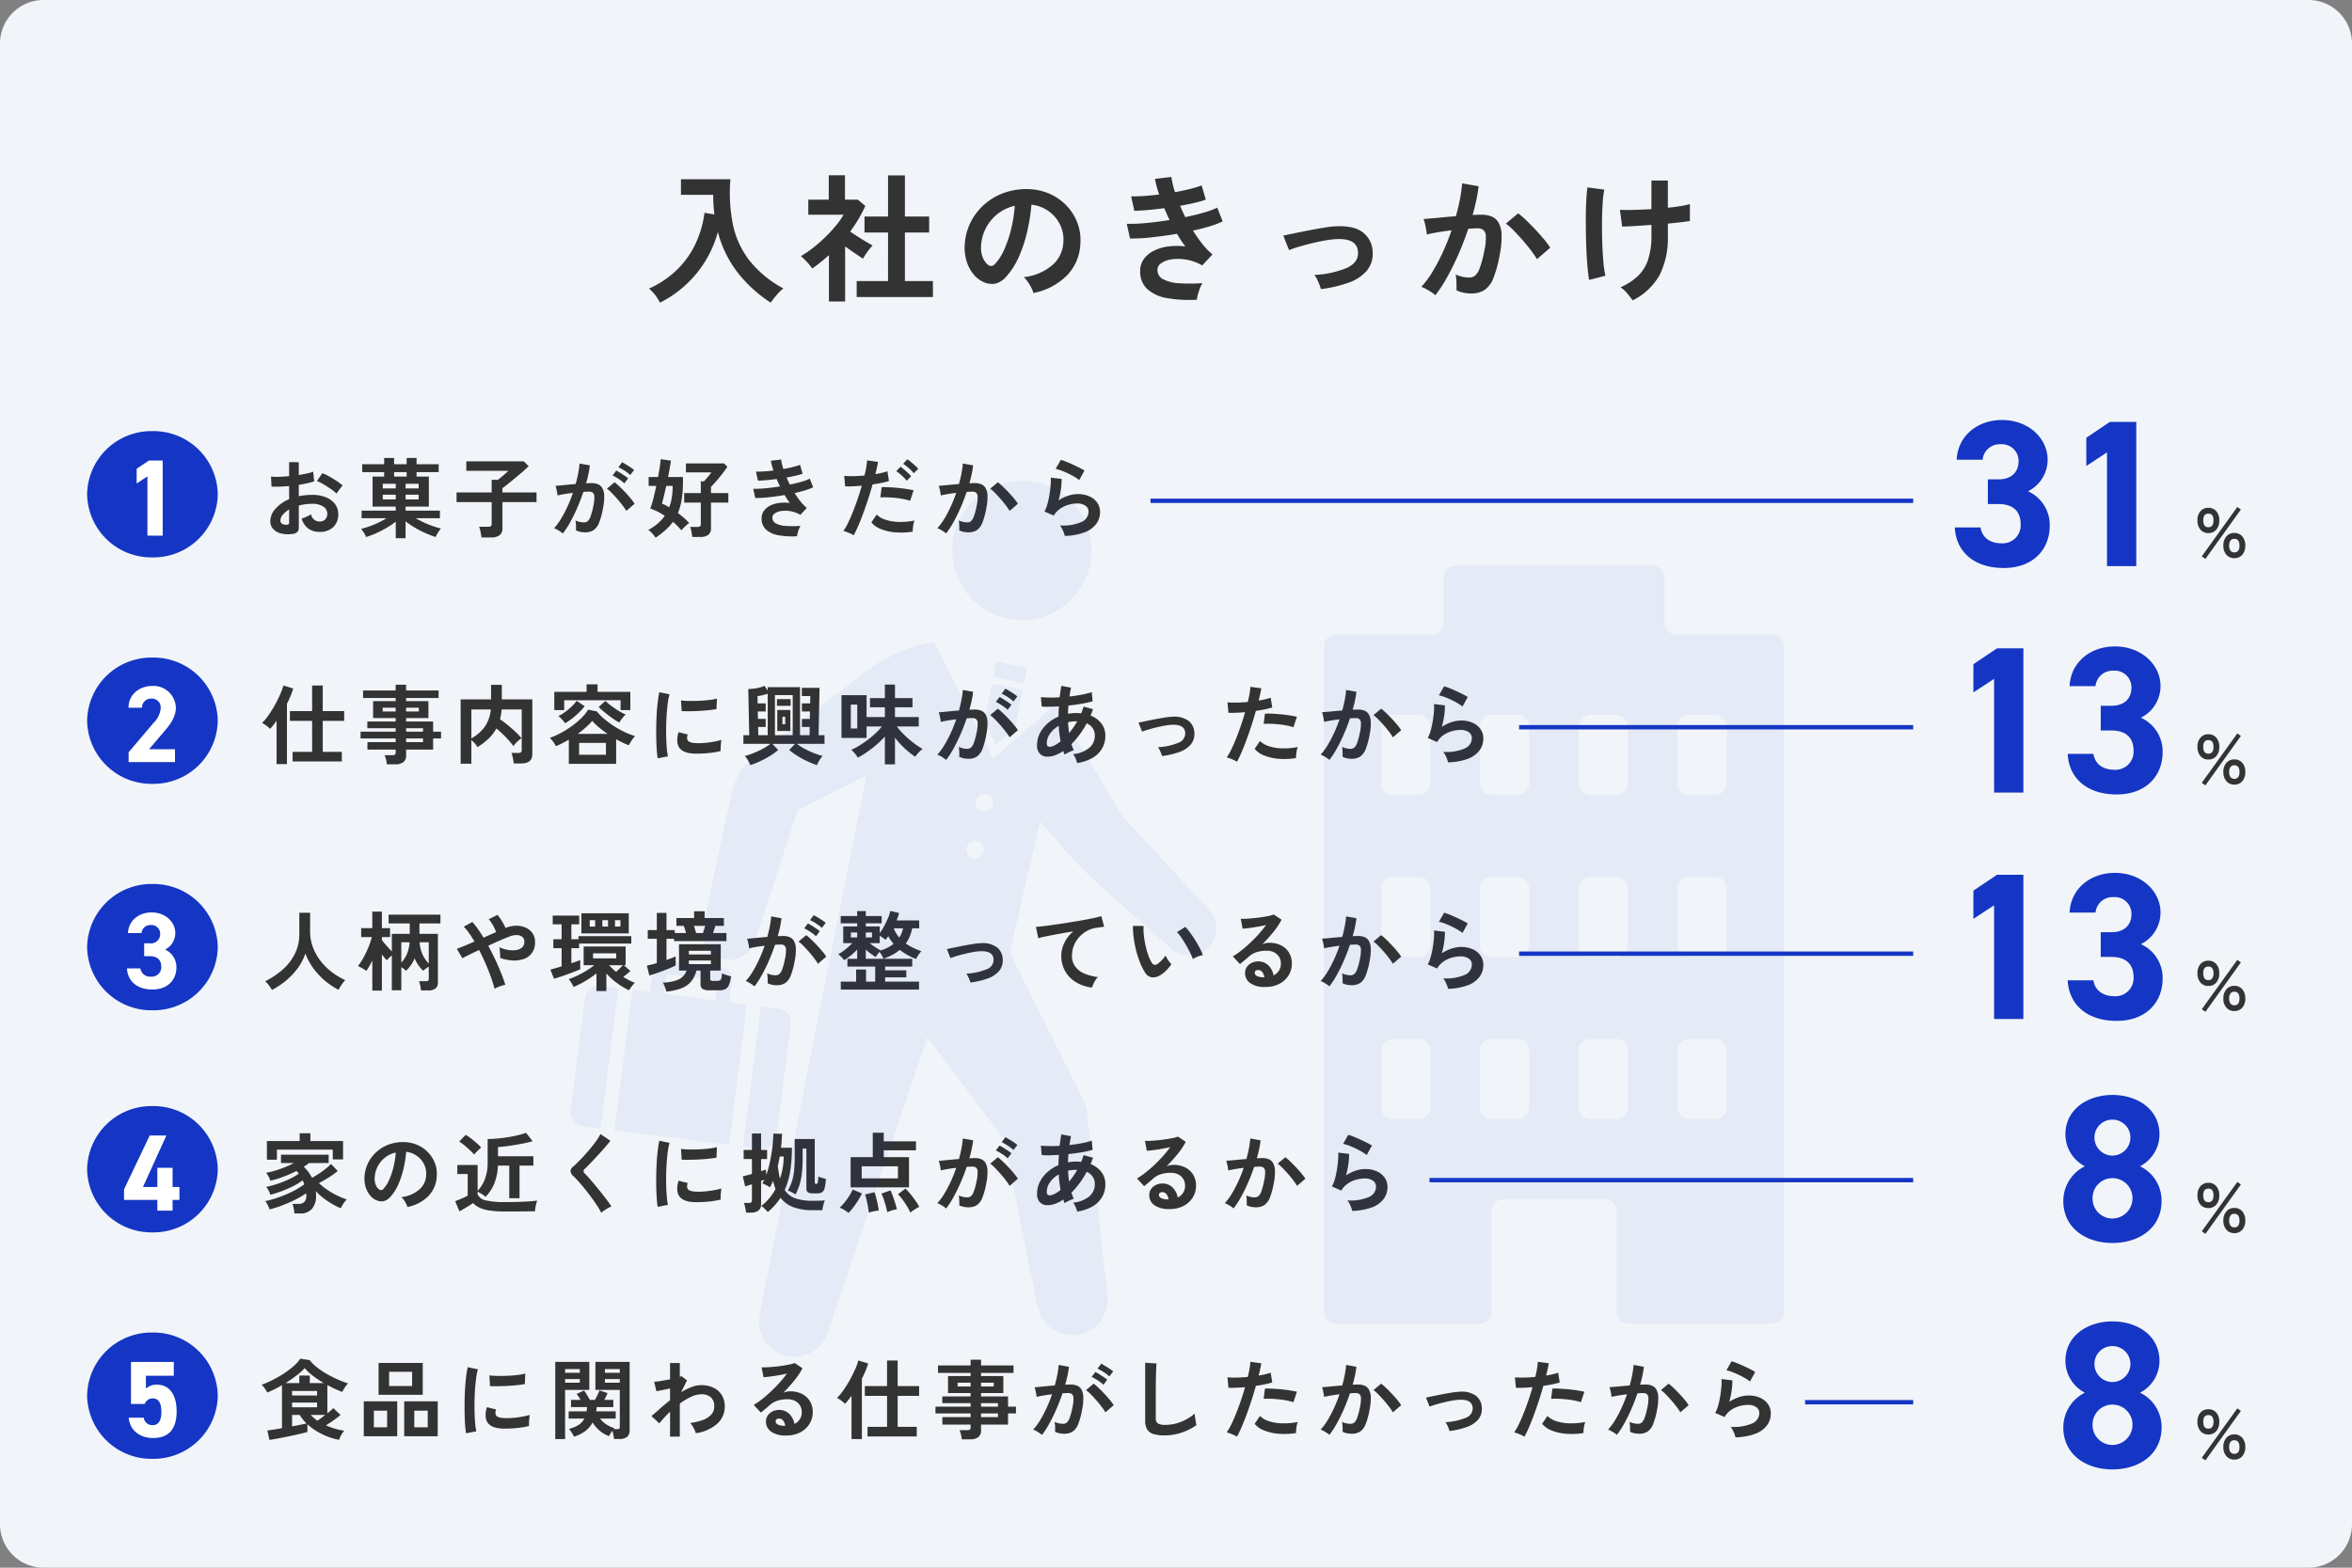 <?xml version="1.0" encoding="UTF-8"?>
<svg xmlns="http://www.w3.org/2000/svg" xmlns:xlink="http://www.w3.org/1999/xlink" width="540" height="360" viewBox="0 0 540 360">
  <rect x="0" y="0" width="540" height="360" fill="#808080" stroke="none"/>
  <defs>
    <clipPath id="clip-path">
      <rect id="長方形_6684" data-name="長方形 6684" width="278.581" height="201.135" fill="#1536c4"></rect>
    </clipPath>
  </defs>
  <g id="グループ_2342" data-name="グループ 2342" transform="translate(-6595 1154)">
    <path id="パス_1266" data-name="パス 1266" d="M10,0H530a10,10,0,0,1,10,10V350a10,10,0,0,1-10,10H10A10,10,0,0,1,0,350V10A10,10,0,0,1,10,0Z" transform="translate(6595 -1154)" fill="#f1f5f9"></path>
    <path id="パス_1278" data-name="パス 1278" d="M-118.464,2.5a10.794,10.794,0,0,0-1.1-1.728,9.223,9.223,0,0,0-1.424-1.5,22.482,22.482,0,0,0,6.576-4.48,20.683,20.683,0,0,0,4.16-5.952,23.956,23.956,0,0,0,2-6.976l2.272.384q-.128-1.088-.208-2.208t-.048-2.3h-7.424v-3.584h11.36a37.191,37.191,0,0,0,.544,10.272A20.373,20.373,0,0,0-98-7.264a24.882,24.882,0,0,0,7.856,6.5A11.064,11.064,0,0,0-91.68.736,19.37,19.37,0,0,0-93.056,2.5a31.167,31.167,0,0,1-7.456-6.752,25.583,25.583,0,0,1-4.672-9.5,25.041,25.041,0,0,1-2.8,6.576,25.739,25.739,0,0,1-4.528,5.552A25.793,25.793,0,0,1-118.464,2.5Zm45.152-1.28v-3.68h7.2V-13.6H-71.52v-3.68h5.408v-9.44h3.872v9.44h5.568v3.68H-62.24V-2.464h6.432v3.68ZM-79.68,2.24V-8.416q-.9.8-1.856,1.584T-83.52-5.344a11.738,11.738,0,0,0-1.216-1.5,15.474,15.474,0,0,0-1.376-1.344,23.929,23.929,0,0,0,2.7-1.84,34.3,34.3,0,0,0,2.8-2.432,32.145,32.145,0,0,0,2.5-2.688A18.235,18.235,0,0,0-76.32-17.7h-8.1v-3.456h4.7v-5.6H-76v5.6h2.944l1.728,1.44a31.157,31.157,0,0,1-3.488,5.888q.832.576,1.808,1.2t1.872,1.152q.9.528,1.472.848a9.361,9.361,0,0,0-.752.88q-.432.56-.832,1.152t-.624,1.008q-.864-.576-1.952-1.328T-75.968-10.4V2.24ZM-32.736.288a6.155,6.155,0,0,0-.48-1.216,10.432,10.432,0,0,0-.816-1.36,6.9,6.9,0,0,0-.912-1.072,12.038,12.038,0,0,0,6.672-2.864,7.394,7.394,0,0,0,2.416-5.168,7.888,7.888,0,0,0-.864-4.224,8.256,8.256,0,0,0-2.7-3.008A8.245,8.245,0,0,0-33.184-20a44.873,44.873,0,0,1-.96,6.08,31.84,31.84,0,0,1-1.9,5.824,16.8,16.8,0,0,1-2.928,4.608A4.848,4.848,0,0,1-41.52-1.856a4.564,4.564,0,0,1-2.608-.352A6.226,6.226,0,0,1-46.5-4.032a8.821,8.821,0,0,1-1.568-2.96,10.332,10.332,0,0,1-.448-3.664,13.344,13.344,0,0,1,1.376-5.328,13.39,13.39,0,0,1,3.264-4.176,14.009,14.009,0,0,1,4.7-2.656,15.061,15.061,0,0,1,5.664-.736,12.735,12.735,0,0,1,4.576,1.088,11.934,11.934,0,0,1,3.76,2.64,11.912,11.912,0,0,1,2.5,3.888,11.077,11.077,0,0,1,.72,4.832A11.035,11.035,0,0,1-25.024-3.76,14.905,14.905,0,0,1-32.736.288Zm-10.4-6.464a1.234,1.234,0,0,0,.736.256,1.106,1.106,0,0,0,.768-.384A11.293,11.293,0,0,0-39.5-9.568a26.531,26.531,0,0,0,1.632-4.768,31.717,31.717,0,0,0,.848-5.408,9.874,9.874,0,0,0-3.92,1.856,9.91,9.91,0,0,0-2.7,3.248,10.166,10.166,0,0,0-1.12,4.176,6.027,6.027,0,0,0,.4,2.608A3.95,3.95,0,0,0-43.136-6.176Zm47.936,8a29.275,29.275,0,0,1-6.848-.368,8.94,8.94,0,0,1-4.56-2.08A5.456,5.456,0,0,1-8.224-4.8a4.541,4.541,0,0,1,.832-2.7,6.173,6.173,0,0,1,2.272-1.9A10.3,10.3,0,0,1-1.808-10.4a15.306,15.306,0,0,1,3.952,0q-.512-.672-.992-1.408t-.928-1.5q-3.008.512-5.872.816a41.412,41.412,0,0,1-4.912.272l-.736-3.392a35.793,35.793,0,0,0,4.416-.176q2.624-.24,5.408-.688-.672-1.376-1.216-2.72-1.92.256-3.728.416t-3.152.192L-10.3-21.92q1.312.032,2.992-.08t3.44-.336a24.1,24.1,0,0,1-.96-3.584l3.776-.448A17.88,17.88,0,0,0-.224-22.88q1.792-.32,3.408-.72a23.6,23.6,0,0,0,2.7-.816l.96,3.264a22.284,22.284,0,0,1-2.592.736q-1.536.352-3.3.672.256.64.56,1.3t.624,1.3q2.336-.48,4.272-1.04a17.554,17.554,0,0,0,3.056-1.136L10.72-16.16a20.793,20.793,0,0,1-2.96,1.12q-1.776.544-3.856.992a30.981,30.981,0,0,0,2.16,3.088,15.469,15.469,0,0,0,2.32,2.384L6.016-6.048A11.22,11.22,0,0,0,2.384-7.376a10.585,10.585,0,0,0-3.312-.08,5.607,5.607,0,0,0-2.416.864,1.851,1.851,0,0,0-.912,1.536A2.37,2.37,0,0,0-2.9-2.848a9.153,9.153,0,0,0,3.7.9,39.931,39.931,0,0,0,5.28-.032,5.986,5.986,0,0,0-.592,1.2Q5.216-.064,5.024.64A6.229,6.229,0,0,0,4.8,1.824ZM33.28-.608a14.087,14.087,0,0,0-.64-1.712,8.216,8.216,0,0,0-.864-1.552,21.834,21.834,0,0,0,7.44-1.6q2.672-1.248,2.576-3.52-.1-3.3-4.832-3.1a18.752,18.752,0,0,0-2.576.288q-1.488.256-3.072.64t-3.008.8a23.638,23.638,0,0,0-2.352.8,5.494,5.494,0,0,0-.208-.528q-.208-.5-.464-1.152T24.832-12.4a1.976,1.976,0,0,0-.224-.5q.96-.192,2.56-.528t3.424-.688q1.824-.352,3.5-.624a22.041,22.041,0,0,1,2.768-.3q4.128-.16,6.144,1.488A5.8,5.8,0,0,1,45.152-9.12,6.064,6.064,0,0,1,43.776-4.8,9.757,9.757,0,0,1,39.6-2.08,29.825,29.825,0,0,1,33.28-.608ZM59.552.8a5.908,5.908,0,0,0-.9-.688q-.608-.4-1.248-.752a5.5,5.5,0,0,0-1.088-.48,21.19,21.19,0,0,0,2.592-3.5,45.346,45.346,0,0,0,2.368-4.5,50.63,50.63,0,0,0,1.984-4.992q-1.632.192-3.152.448t-2.512.512q-.032-.416-.16-1.12t-.288-1.392a5.874,5.874,0,0,0-.32-1.04q.736-.064,1.92-.16t2.624-.24q1.44-.144,2.88-.24.576-2.016.944-3.952a32.881,32.881,0,0,0,.5-3.6l3.776.672q-.16,1.472-.512,3.152t-.864,3.44q.64-.032,1.152-.048t.9-.016a6.163,6.163,0,0,1,2.288.4,3.274,3.274,0,0,1,1.616,1.408,6.04,6.04,0,0,1,.7,2.784,19.839,19.839,0,0,1-.416,4.528A27.59,27.59,0,0,1,72.88-3.168,5.885,5.885,0,0,1,70.848-.416a5.543,5.543,0,0,1-3.1.8,8.8,8.8,0,0,1-1.76-.176,6.05,6.05,0,0,1-1.6-.56q.032-.736,0-1.824a9.577,9.577,0,0,0-.192-1.792,7.752,7.752,0,0,0,3.136.7A2.111,2.111,0,0,0,68.656-3.7a4.106,4.106,0,0,0,1.072-1.728,24.074,24.074,0,0,0,1.024-3.824,13.459,13.459,0,0,0,.384-3.472,1.927,1.927,0,0,0-.608-1.488,2.208,2.208,0,0,0-1.28-.352q-.9,0-2.144.1-.992,2.976-2.256,5.856T62.224-3.3A31.419,31.419,0,0,1,59.552.8ZM82.88-7.488a22.655,22.655,0,0,0-1.408-2.048q-.9-1.184-1.952-2.384t-2.048-2.208a12.883,12.883,0,0,0-1.728-1.52l2.816-2.368a20.676,20.676,0,0,1,1.792,1.552q1.024.976,2.112,2.128t2.016,2.272a17.807,17.807,0,0,1,1.44,1.952Zm21.952,9.472q-.576-.832-1.264-1.648a7,7,0,0,0-1.52-1.36,13.935,13.935,0,0,0,4-2.592,9.231,9.231,0,0,0,2.336-3.76,17.267,17.267,0,0,0,.768-5.52V-15.36q-2.112.16-3.952.272t-2.768.112l-.512-3.84q1.152.064,3.12.016t4.112-.176v-6.56h3.776v6.24q1.6-.16,2.928-.384a21.445,21.445,0,0,0,2.128-.448v3.872q-.736.128-2.08.288t-2.976.32V-12.9a19.045,19.045,0,0,1-1.9,9.072A14.4,14.4,0,0,1,104.832,1.984Zm-9.984-4.7q-.192-1.12-.352-2.8t-.256-3.7q-.1-2.016-.128-4.16t-.016-4.16q.016-2.016.112-3.68t.256-2.752l3.872.512a23.534,23.534,0,0,0-.384,3.216q-.128,2-.144,4.368t.064,4.72q.08,2.352.256,4.32a22.267,22.267,0,0,0,.464,3.152Z" transform="translate(6865 -1087)" fill="#333"></path>
    <path id="パス_1267" data-name="パス 1267" d="M-2.968-5.584a2.307,2.307,0,0,1-1.824-.784A3.138,3.138,0,0,1-5.48-8.512a3.058,3.058,0,0,1,.688-2.1,2.318,2.318,0,0,1,1.824-.776,2.3,2.3,0,0,1,1.808.776,3.058,3.058,0,0,1,.688,2.1A3.138,3.138,0,0,1-1.16-6.368,2.289,2.289,0,0,1-2.968-5.584ZM2.984.176A2.325,2.325,0,0,1,1.168-.6a3.035,3.035,0,0,1-.7-2.1,3.09,3.09,0,0,1,.7-2.128,2.314,2.314,0,0,1,1.816-.784,2.307,2.307,0,0,1,1.824.784A3.113,3.113,0,0,1,5.5-2.7,3.058,3.058,0,0,1,4.808-.6,2.318,2.318,0,0,1,2.984.176Zm-6.64.176L-4.488-.24l8.16-11.344.816.592Zm6.64-1.5q1.184,0,1.184-1.552,0-1.568-1.184-1.568a1.052,1.052,0,0,0-.872.392A1.865,1.865,0,0,0,1.8-2.7a1.835,1.835,0,0,0,.312,1.16A1.052,1.052,0,0,0,2.984-1.152ZM-2.968-6.928q1.168,0,1.168-1.584,0-1.536-1.168-1.536-1.184,0-1.184,1.536Q-4.152-6.928-2.968-6.928Z" transform="translate(7105 -1026)" fill="#333"></path>
    <path id="パス_1268" data-name="パス 1268" d="M-16.608-14.256h2.448c3.408,0,5.088,1.728,5.088,4.656a4.144,4.144,0,0,1-4.32,4.368c-2.976,0-4.56-1.536-4.9-3.648h-5.9C-23.952-3.5-19.968.432-12.96.432c6.816,0,10.56-4.32,10.56-9.7a8.472,8.472,0,0,0-4.992-7.92A8.1,8.1,0,0,0-2.88-24.432c0-4.944-4.416-9.12-10.464-9.12-5.712,0-10.176,3.7-10.416,9.12h5.952a3.94,3.94,0,0,1,4.128-3.552,3.839,3.839,0,0,1,4.128,3.84c0,2.784-1.872,4.224-4.608,4.224h-2.448ZM17.472-33.12H11.424L6-29.472v6.48l4.752-3.12V0h6.72Z" transform="translate(7068 -1024)" fill="#1536c4"></path>
    <path id="パス_1269" data-name="パス 1269" d="M-2.968-5.584a2.307,2.307,0,0,1-1.824-.784A3.138,3.138,0,0,1-5.48-8.512a3.058,3.058,0,0,1,.688-2.1,2.318,2.318,0,0,1,1.824-.776,2.3,2.3,0,0,1,1.808.776,3.058,3.058,0,0,1,.688,2.1A3.138,3.138,0,0,1-1.16-6.368,2.289,2.289,0,0,1-2.968-5.584ZM2.984.176A2.325,2.325,0,0,1,1.168-.6a3.035,3.035,0,0,1-.7-2.1,3.09,3.09,0,0,1,.7-2.128,2.314,2.314,0,0,1,1.816-.784,2.307,2.307,0,0,1,1.824.784A3.113,3.113,0,0,1,5.5-2.7,3.058,3.058,0,0,1,4.808-.6,2.318,2.318,0,0,1,2.984.176Zm-6.64.176L-4.488-.24l8.16-11.344.816.592Zm6.64-1.5q1.184,0,1.184-1.552,0-1.568-1.184-1.568a1.052,1.052,0,0,0-.872.392A1.865,1.865,0,0,0,1.8-2.7a1.835,1.835,0,0,0,.312,1.16A1.052,1.052,0,0,0,2.984-1.152ZM-2.968-6.928q1.168,0,1.168-1.584,0-1.536-1.168-1.536-1.184,0-1.184,1.536Q-4.152-6.928-2.968-6.928Z" transform="translate(7105 -974)" fill="#333"></path>
    <path id="パス_1270" data-name="パス 1270" d="M-8.448-33.12H-14.5l-5.424,3.648v6.48l4.752-3.12V0h6.72ZM9.312-14.256H11.76c3.408,0,5.088,1.728,5.088,4.656a4.144,4.144,0,0,1-4.32,4.368c-2.976,0-4.56-1.536-4.9-3.648h-5.9C1.968-3.5,5.952.432,12.96.432c6.816,0,10.56-4.32,10.56-9.7a8.472,8.472,0,0,0-4.992-7.92,8.1,8.1,0,0,0,4.512-7.248c0-4.944-4.416-9.12-10.464-9.12-5.712,0-10.176,3.7-10.416,9.12H8.112a3.94,3.94,0,0,1,4.128-3.552,3.839,3.839,0,0,1,4.128,3.84c0,2.784-1.872,4.224-4.608,4.224H9.312Z" transform="translate(7068 -972)" fill="#1536c4"></path>
    <path id="パス_1271" data-name="パス 1271" d="M-2.968-5.584a2.307,2.307,0,0,1-1.824-.784A3.138,3.138,0,0,1-5.48-8.512a3.058,3.058,0,0,1,.688-2.1,2.318,2.318,0,0,1,1.824-.776,2.3,2.3,0,0,1,1.808.776,3.058,3.058,0,0,1,.688,2.1A3.138,3.138,0,0,1-1.16-6.368,2.289,2.289,0,0,1-2.968-5.584ZM2.984.176A2.325,2.325,0,0,1,1.168-.6a3.035,3.035,0,0,1-.7-2.1,3.09,3.09,0,0,1,.7-2.128,2.314,2.314,0,0,1,1.816-.784,2.307,2.307,0,0,1,1.824.784A3.113,3.113,0,0,1,5.5-2.7,3.058,3.058,0,0,1,4.808-.6,2.318,2.318,0,0,1,2.984.176Zm-6.64.176L-4.488-.24l8.16-11.344.816.592Zm6.64-1.5q1.184,0,1.184-1.552,0-1.568-1.184-1.568a1.052,1.052,0,0,0-.872.392A1.865,1.865,0,0,0,1.8-2.7a1.835,1.835,0,0,0,.312,1.16A1.052,1.052,0,0,0,2.984-1.152ZM-2.968-6.928q1.168,0,1.168-1.584,0-1.536-1.168-1.536-1.184,0-1.184,1.536Q-4.152-6.928-2.968-6.928Z" transform="translate(7105 -922)" fill="#333"></path>
    <path id="パス_1272" data-name="パス 1272" d="M-8.448-33.12H-14.5l-5.424,3.648v6.48l4.752-3.12V0h6.72ZM9.312-14.256H11.76c3.408,0,5.088,1.728,5.088,4.656a4.144,4.144,0,0,1-4.32,4.368c-2.976,0-4.56-1.536-4.9-3.648h-5.9C1.968-3.5,5.952.432,12.96.432c6.816,0,10.56-4.32,10.56-9.7a8.472,8.472,0,0,0-4.992-7.92,8.1,8.1,0,0,0,4.512-7.248c0-4.944-4.416-9.12-10.464-9.12-5.712,0-10.176,3.7-10.416,9.12H8.112a3.94,3.94,0,0,1,4.128-3.552,3.839,3.839,0,0,1,4.128,3.84c0,2.784-1.872,4.224-4.608,4.224H9.312Z" transform="translate(7068 -920)" fill="#1536c4"></path>
    <path id="パス_1273" data-name="パス 1273" d="M-2.968-5.584a2.307,2.307,0,0,1-1.824-.784A3.138,3.138,0,0,1-5.48-8.512a3.058,3.058,0,0,1,.688-2.1,2.318,2.318,0,0,1,1.824-.776,2.3,2.3,0,0,1,1.808.776,3.058,3.058,0,0,1,.688,2.1A3.138,3.138,0,0,1-1.16-6.368,2.289,2.289,0,0,1-2.968-5.584ZM2.984.176A2.325,2.325,0,0,1,1.168-.6a3.035,3.035,0,0,1-.7-2.1,3.09,3.09,0,0,1,.7-2.128,2.314,2.314,0,0,1,1.816-.784,2.307,2.307,0,0,1,1.824.784A3.113,3.113,0,0,1,5.5-2.7,3.058,3.058,0,0,1,4.808-.6,2.318,2.318,0,0,1,2.984.176Zm-6.64.176L-4.488-.24l8.16-11.344.816.592Zm6.64-1.5q1.184,0,1.184-1.552,0-1.568-1.184-1.568a1.052,1.052,0,0,0-.872.392A1.865,1.865,0,0,0,1.8-2.7a1.835,1.835,0,0,0,.312,1.16A1.052,1.052,0,0,0,2.984-1.152ZM-2.968-6.928q1.168,0,1.168-1.584,0-1.536-1.168-1.536-1.184,0-1.184,1.536Q-4.152-6.928-2.968-6.928Z" transform="translate(7105 -871)" fill="#333"></path>
    <path id="パス_1274" data-name="パス 1274" d="M-11.28-9.216C-11.28-3.024-6.144.432,0,.432S11.28-3.024,11.28-9.216a8.741,8.741,0,0,0-4.944-7.968,8.267,8.267,0,0,0,4.464-7.3c0-5.856-5.136-9.072-10.8-9.072-5.616,0-10.8,3.216-10.8,9.072a8.267,8.267,0,0,0,4.464,7.3A8.907,8.907,0,0,0-11.28-9.216Zm6.72-.624A4.533,4.533,0,0,1,0-14.448,4.6,4.6,0,0,1,4.608-9.84,4.65,4.65,0,0,1,0-5.184,4.549,4.549,0,0,1-4.56-9.84Zm.432-13.968A4.087,4.087,0,0,1,0-27.888a4.118,4.118,0,0,1,4.128,4.08A4.169,4.169,0,0,1,0-19.632,4.138,4.138,0,0,1-4.128-23.808Z" transform="translate(7080 -869)" fill="#1536c4"></path>
    <path id="パス_1275" data-name="パス 1275" d="M-2.968-5.584a2.307,2.307,0,0,1-1.824-.784A3.138,3.138,0,0,1-5.48-8.512a3.058,3.058,0,0,1,.688-2.1,2.318,2.318,0,0,1,1.824-.776,2.3,2.3,0,0,1,1.808.776,3.058,3.058,0,0,1,.688,2.1A3.138,3.138,0,0,1-1.16-6.368,2.289,2.289,0,0,1-2.968-5.584ZM2.984.176A2.325,2.325,0,0,1,1.168-.6a3.035,3.035,0,0,1-.7-2.1,3.09,3.09,0,0,1,.7-2.128,2.314,2.314,0,0,1,1.816-.784,2.307,2.307,0,0,1,1.824.784A3.113,3.113,0,0,1,5.5-2.7,3.058,3.058,0,0,1,4.808-.6,2.318,2.318,0,0,1,2.984.176Zm-6.64.176L-4.488-.24l8.16-11.344.816.592Zm6.64-1.5q1.184,0,1.184-1.552,0-1.568-1.184-1.568a1.052,1.052,0,0,0-.872.392A1.865,1.865,0,0,0,1.8-2.7a1.835,1.835,0,0,0,.312,1.16A1.052,1.052,0,0,0,2.984-1.152ZM-2.968-6.928q1.168,0,1.168-1.584,0-1.536-1.168-1.536-1.184,0-1.184,1.536Q-4.152-6.928-2.968-6.928Z" transform="translate(7105 -819)" fill="#333"></path>
    <path id="パス_1276" data-name="パス 1276" d="M-11.28-9.216C-11.28-3.024-6.144.432,0,.432S11.28-3.024,11.28-9.216a8.741,8.741,0,0,0-4.944-7.968,8.267,8.267,0,0,0,4.464-7.3c0-5.856-5.136-9.072-10.8-9.072-5.616,0-10.8,3.216-10.8,9.072a8.267,8.267,0,0,0,4.464,7.3A8.907,8.907,0,0,0-11.28-9.216Zm6.72-.624A4.533,4.533,0,0,1,0-14.448,4.6,4.6,0,0,1,4.608-9.84,4.65,4.65,0,0,1,0-5.184,4.549,4.549,0,0,1-4.56-9.84Zm.432-13.968A4.087,4.087,0,0,1,0-27.888a4.118,4.118,0,0,1,4.128,4.08A4.169,4.169,0,0,1,0-19.632,4.138,4.138,0,0,1-4.128-23.808Z" transform="translate(7080 -817)" fill="#1536c4"></path>
    <path id="パス_1399" data-name="パス 1399" d="M7.1.62A6.836,6.836,0,0,1,4.48.49,3.559,3.559,0,0,1,2.7-.54a2.61,2.61,0,0,1-.64-1.8A4.326,4.326,0,0,1,3.21-5.13,8.276,8.276,0,0,1,6.38-7.36v-3.02q-1.1.08-2.13.12t-1.91,0l-.12-2.3a14.431,14.431,0,0,0,1.86.05q1.1-.03,2.3-.15v-3.22l2.22.02v2.94q1-.16,1.87-.35a9.605,9.605,0,0,0,1.43-.41l.24,2.2a12.01,12.01,0,0,1-1.62.46q-.92.2-1.92.36v2.62a12.352,12.352,0,0,1,1.46-.24,15.1,15.1,0,0,1,1.58-.08,8.144,8.144,0,0,1,3.27.59,4.77,4.77,0,0,1,2.05,1.58,3.77,3.77,0,0,1,.7,2.23A3.963,3.963,0,0,1,16.5-.94,4.309,4.309,0,0,1,13.36.14a4.26,4.26,0,0,1-2.59-.77A4.256,4.256,0,0,1,9.26-2.92a10.432,10.432,0,0,0,1.12-.43,6.562,6.562,0,0,0,1.04-.55,1.958,1.958,0,0,0,1.92,1.66,1.712,1.712,0,0,0,1.34-.51,1.826,1.826,0,0,0,.46-1.27,1.957,1.957,0,0,0-.88-1.63,4.428,4.428,0,0,0-2.64-.65,11.091,11.091,0,0,0-3.02.4V-.92A1.515,1.515,0,0,1,8.26.17,1.917,1.917,0,0,1,7.1.62ZM17.28-8.64a9.651,9.651,0,0,0-1.3-1.05q-.82-.57-1.68-1.08a10.311,10.311,0,0,0-1.54-.77l1.26-1.8a12.825,12.825,0,0,1,1.58.76q.86.48,1.68,1.02a11.95,11.95,0,0,1,1.38,1.04q-.2.22-.49.6t-.54.74Q17.38-8.82,17.28-8.64ZM5.66-1.5a1.026,1.026,0,0,0,.55-.08.382.382,0,0,0,.17-.36V-5A5.669,5.669,0,0,0,4.92-3.78a2.087,2.087,0,0,0-.54,1.32.8.8,0,0,0,.34.7A1.71,1.71,0,0,0,5.66-1.5Zm25.2,3.1V-2.2A18.773,18.773,0,0,1,28.8-.81,24.638,24.638,0,0,1,26.44.41a20.162,20.162,0,0,1-2.4.91,5.108,5.108,0,0,0-.47-.94,7.447,7.447,0,0,0-.67-.94,18.865,18.865,0,0,0,3.01-.99A19.719,19.719,0,0,0,28.74-3H23.02V-4.74h7.84v-.92H25.54v-6.9H28.2v-1.02H23.16V-15.4H28.2v-1.44h2.28v1.44h2.88v-1.44h2.28v1.44h5.08v1.82H35.64v1.02h2.82v6.9H33.12v.92H41V-3H35.44a22.806,22.806,0,0,0,2.83,1.39,19.718,19.718,0,0,0,2.97.97,8.7,8.7,0,0,0-.69.97,6.524,6.524,0,0,0-.53.99A23.738,23.738,0,0,1,37.61.39,23.18,23.18,0,0,1,35.22-.85a19.545,19.545,0,0,1-2.1-1.43V1.6Zm2.26-8.92h3V-8.4h-3Zm-5.24,0h2.98V-8.4H27.88Zm5.24-2.52h3V-10.9h-3Zm-5.24,0h2.98V-10.9H27.88Zm2.6-2.72h2.88v-1.02H30.48ZM50.54,1.42q-.04-.34-.12-.81t-.19-.92A4.787,4.787,0,0,0,50-1.04h2.1a1.053,1.053,0,0,0,.6-.13.653.653,0,0,0,.18-.55V-6.7H44.82V-8.92h8.06v-2.9h1.44q.34-.26.81-.65t.92-.79q.45-.4.67-.62H47.06v-2.18h13.2l1.12,1.12q-.38.38-1,.93t-1.36,1.17q-.74.62-1.46,1.21t-1.3,1.05q-.58.46-.9.68v.98h7.82V-6.7H55.36V-.74A1.975,1.975,0,0,1,54.71.9a3.08,3.08,0,0,1-1.95.52ZM69.22.52a4.1,4.1,0,0,0-.56-.44q-.38-.26-.78-.48a3.434,3.434,0,0,0-.68-.3,13.243,13.243,0,0,0,1.62-2.19A28.342,28.342,0,0,0,70.3-5.7a31.643,31.643,0,0,0,1.24-3.12q-1.02.12-1.97.28T68-8.22q-.02-.26-.1-.7t-.18-.87a3.061,3.061,0,0,0-.2-.63q.46-.04,1.2-.11t1.64-.16q.9-.09,1.8-.15.36-1.26.59-2.47a20.548,20.548,0,0,0,.31-2.25l2.36.42q-.1.92-.32,1.97t-.54,2.15q.4-.02.72-.03t.56-.01a3.852,3.852,0,0,1,1.43.25,2.046,2.046,0,0,1,1.01.88,3.775,3.775,0,0,1,.44,1.74,12.4,12.4,0,0,1-.26,2.83,17.244,17.244,0,0,1-.91,3.38A3.678,3.678,0,0,1,76.28-.26a3.465,3.465,0,0,1-1.94.5,4.728,4.728,0,0,1-2.1-.44q.02-.48,0-1.16a5.986,5.986,0,0,0-.12-1.12,4.845,4.845,0,0,0,1.96.44,1.319,1.319,0,0,0,.83-.27,2.566,2.566,0,0,0,.67-1.08,15.046,15.046,0,0,0,.64-2.39,8.411,8.411,0,0,0,.24-2.17,1.2,1.2,0,0,0-.38-.93,1.38,1.38,0,0,0-.8-.22q-.56,0-1.34.06-.62,1.86-1.41,3.66T70.89-2.05A19.358,19.358,0,0,1,69.22.52ZM83.8-4.68a14.162,14.162,0,0,0-.88-1.28q-.56-.74-1.22-1.49T80.42-8.83a8.052,8.052,0,0,0-1.08-.95l1.76-1.48a12.922,12.922,0,0,1,1.12.97q.64.61,1.32,1.33T84.8-7.54a11.13,11.13,0,0,1,.9,1.22Zm.9-8.24a9.717,9.717,0,0,0-1.33-1.01,9.9,9.9,0,0,0-1.39-.77l.84-1.14q.34.16.87.48t1.06.67a8.227,8.227,0,0,1,.83.61ZM83.34-11a9.159,9.159,0,0,0-1.31-1.02,11.283,11.283,0,0,0-1.39-.8l.84-1.12a8.948,8.948,0,0,1,.87.49q.53.33,1.05.68a8.733,8.733,0,0,1,.82.61ZM90.52,1.48a6.924,6.924,0,0,0-.76-.97,4.532,4.532,0,0,0-.92-.81,12.624,12.624,0,0,0,2.18-1.49,9.583,9.583,0,0,0,1.6-1.75A13.9,13.9,0,0,0,89.3-5.22,21.086,21.086,0,0,0,90-7.5q.36-1.4.68-2.92H88.92v-2.04h2.16q.24-1.3.41-2.39a14.941,14.941,0,0,0,.19-1.71l2.38.34q-.1.68-.28,1.67t-.4,2.09H96.8v.3q0,.18.01.36a2.454,2.454,0,0,1-.01.38,26.1,26.1,0,0,1-.28,4.06,13.671,13.671,0,0,1-.88,3.18q.74.54,1.4,1.12t1.2,1.16a4.892,4.892,0,0,0-.57.45q-.35.31-.69.65l-.56.56A14.494,14.494,0,0,0,94.5-2.16,11.545,11.545,0,0,1,92.79-.28,23.2,23.2,0,0,1,90.52,1.48Zm8.42-.18a6.662,6.662,0,0,0-.1-.76q-.08-.44-.18-.86A3.711,3.711,0,0,0,98.44-1h1.7a1.008,1.008,0,0,0,.58-.13.624.624,0,0,0,.18-.53V-6.58H97.08v-2.2h3.82v-2.68h.74q.24-.28.57-.66t.64-.77q.31-.39.47-.63H97.48v-2.06h8.74l.78.76q-.42.66-1.08,1.51t-1.37,1.68q-.71.83-1.31,1.43v1.42h3.98v2.2h-3.98V-.74a1.851,1.851,0,0,1-.62,1.56,3.011,3.011,0,0,1-1.86.48Zm-5.3-6.8a10.978,10.978,0,0,0,.61-2.31,17.1,17.1,0,0,0,.19-2.61H92.96q-.28,1.3-.55,2.41t-.43,1.65a8,8,0,0,1,.81.38Q93.2-5.76,93.64-5.5ZM123,1.14a18.3,18.3,0,0,1-4.28-.23,5.587,5.587,0,0,1-2.85-1.3A3.41,3.41,0,0,1,114.86-3a2.838,2.838,0,0,1,.52-1.69,3.858,3.858,0,0,1,1.42-1.19,6.434,6.434,0,0,1,2.07-.62,9.566,9.566,0,0,1,2.47,0q-.32-.42-.62-.88t-.58-.94q-1.88.32-3.67.51a25.883,25.883,0,0,1-3.07.17l-.46-2.12a22.37,22.37,0,0,0,2.76-.11q1.64-.15,3.38-.43-.42-.86-.76-1.7-1.2.16-2.33.26t-1.97.12l-.46-2.08q.82.02,1.87-.05t2.15-.21a15.061,15.061,0,0,1-.6-2.24l2.36-.28a11.176,11.176,0,0,0,.52,2.18q1.12-.2,2.13-.45a14.748,14.748,0,0,0,1.69-.51l.6,2.04a13.927,13.927,0,0,1-1.62.46q-.96.22-2.06.42.16.4.35.81t.39.81q1.46-.3,2.67-.65a10.971,10.971,0,0,0,1.91-.71l.78,1.98a13,13,0,0,1-1.85.7q-1.11.34-2.41.62a19.362,19.362,0,0,0,1.35,1.93,9.668,9.668,0,0,0,1.45,1.49l-1.48,1.58a7.012,7.012,0,0,0-2.27-.83,6.615,6.615,0,0,0-2.07-.05,3.5,3.5,0,0,0-1.51.54,1.157,1.157,0,0,0-.57.96,1.481,1.481,0,0,0,.85,1.38,5.721,5.721,0,0,0,2.31.56,24.957,24.957,0,0,0,3.3-.02,3.741,3.741,0,0,0-.37.75q-.17.45-.29.89A3.894,3.894,0,0,0,123,1.14Zm13-.22a7.516,7.516,0,0,0-1.14-.57,7.931,7.931,0,0,0-1.22-.41,13.963,13.963,0,0,0,1.08-1.89q.56-1.15,1.12-2.56t1.08-2.94q.52-1.53.94-3.01-1.14.1-2.15.14t-1.67,0l-.22-2.4a18.886,18.886,0,0,0,2.07.06q1.25-.02,2.59-.14.26-1.04.41-1.92a14.474,14.474,0,0,0,.19-1.56l2.5.34q-.08.58-.24,1.29t-.36,1.53q.82-.14,1.54-.31a11.392,11.392,0,0,0,1.22-.35l.36,2.24q-.62.2-1.61.41t-2.15.37q-.44,1.58-.98,3.25t-1.12,3.25q-.58,1.58-1.15,2.91T136,.92ZM149.56.08a16.318,16.318,0,0,1-4.07.16,11.144,11.144,0,0,1-3.32-.78,5.161,5.161,0,0,1-2.11-1.5l1.22-1.8a5.053,5.053,0,0,0,1.97,1.17,10.187,10.187,0,0,0,2.98.52,16.585,16.585,0,0,0,3.73-.31,5.605,5.605,0,0,0-.31,1.26A7.241,7.241,0,0,0,149.56.08ZM148.96-7a12.516,12.516,0,0,0-1.52-.39q-.86-.17-1.81-.27t-1.86-.13q-.91-.03-1.65.01l.3-2.34a16.056,16.056,0,0,1,1.69.01q.97.05,2.02.15t2,.25q.95.15,1.63.31Zm.84-6.32a9.282,9.282,0,0,0-1.17-1.2,11.2,11.2,0,0,0-1.27-.98l.96-1.02a8.407,8.407,0,0,1,.81.6q.49.4.96.83a9.3,9.3,0,0,1,.73.73Zm-1.62,1.72a9.26,9.26,0,0,0-.72-.8q-.42-.42-.87-.79t-.81-.61l.96-1.02a7.124,7.124,0,0,1,.8.61q.48.41.94.84a10.156,10.156,0,0,1,.72.73ZM157.22.5a3.693,3.693,0,0,0-.56-.43q-.38-.25-.78-.47a3.435,3.435,0,0,0-.68-.3,13.244,13.244,0,0,0,1.62-2.19A28.339,28.339,0,0,0,158.3-5.7a31.645,31.645,0,0,0,1.24-3.12q-1.02.12-1.97.28T156-8.22q-.02-.26-.1-.7t-.18-.87a3.671,3.671,0,0,0-.2-.65q.46-.04,1.2-.1t1.64-.15q.9-.09,1.8-.15.36-1.26.59-2.47a20.548,20.548,0,0,0,.31-2.25l2.36.42q-.1.92-.32,1.97t-.54,2.15q.4-.02.72-.03t.56-.01a3.852,3.852,0,0,1,1.43.25,2.046,2.046,0,0,1,1.01.88,3.775,3.775,0,0,1,.44,1.74,12.4,12.4,0,0,1-.26,2.83,17.245,17.245,0,0,1-.91,3.38,3.678,3.678,0,0,1-1.27,1.72,3.465,3.465,0,0,1-1.94.5,5.5,5.5,0,0,1-1.1-.11,3.781,3.781,0,0,1-1-.35q.02-.46,0-1.14a5.986,5.986,0,0,0-.12-1.12,4.845,4.845,0,0,0,1.96.44,1.319,1.319,0,0,0,.83-.27,2.566,2.566,0,0,0,.67-1.08,15.046,15.046,0,0,0,.64-2.39,8.412,8.412,0,0,0,.24-2.17,1.2,1.2,0,0,0-.38-.93,1.38,1.38,0,0,0-.8-.22q-.56,0-1.34.06-.62,1.86-1.41,3.66t-1.64,3.32A19.637,19.637,0,0,1,157.22.5ZM171.8-4.68a14.159,14.159,0,0,0-.88-1.28q-.56-.74-1.22-1.49t-1.28-1.38a8.052,8.052,0,0,0-1.08-.95l1.76-1.48a12.923,12.923,0,0,1,1.12.97q.64.61,1.32,1.33t1.26,1.42a11.128,11.128,0,0,1,.9,1.22Zm12.66,5.74a5.286,5.286,0,0,0-.23-.76,7.941,7.941,0,0,0-.41-.92,3.358,3.358,0,0,0-.48-.72,10.68,10.68,0,0,0,4.89-.76,2.6,2.6,0,0,0,1.69-2.38,1.608,1.608,0,0,0-.72-1.4,3.23,3.23,0,0,0-1.88-.5,7.518,7.518,0,0,0-1.92.27,6.381,6.381,0,0,0-1.93.88,5.138,5.138,0,0,0-1.53,1.63l-2.14-.94a7.655,7.655,0,0,0,.69-1.75,19.855,19.855,0,0,0,.47-2.19q.18-1.14.26-2.16a10.3,10.3,0,0,0,.02-1.68l2.5.3a15.22,15.22,0,0,1-.16,2.31,17.937,17.937,0,0,1-.56,2.63,9.233,9.233,0,0,1,2.22-1.08,7.018,7.018,0,0,1,2.18-.38,6.423,6.423,0,0,1,2.71.53,4.294,4.294,0,0,1,1.79,1.46,3.667,3.667,0,0,1,.64,2.13,4.562,4.562,0,0,1-.87,2.73A5.854,5.854,0,0,1,189.03.24,13.71,13.71,0,0,1,184.46,1.06Zm3.32-12.82a9.681,9.681,0,0,0-1.19-.8q-.69-.4-1.45-.76t-1.49-.63a7.694,7.694,0,0,0-1.29-.37l1.2-2.08a11.22,11.22,0,0,1,1.24.43q.72.29,1.51.65t1.5.72a12.683,12.683,0,0,1,1.17.66Z" transform="translate(6655 -1032)" fill="#333"></path>
    <path id="パス_1400" data-name="パス 1400" d="M15,0A14.756,14.756,0,0,1,30,14.5,14.756,14.756,0,0,1,15,29,14.756,14.756,0,0,1,0,14.5,14.756,14.756,0,0,1,15,0Z" transform="translate(6615 -1055)" fill="#1536c4"></path>
    <path id="パス_1401" data-name="パス 1401" d="M2.35-17.25H-.8l-2.825,1.9v3.375L-1.15-13.6V0h3.5Z" transform="translate(6630 -1031)" fill="#fff"></path>
    <path id="パス_1390" data-name="パス 1390" d="M7.18.86v-2.2h4.48V-8.46H6.56V-10.7h5.1v-5.88H14.1v5.88h4.92v2.24H14.1v7.12h4.38V.86Zm-3.68.6V-8.48q-.38.54-.76,1.01T2-6.62a5.48,5.48,0,0,0-.87-.76A8.061,8.061,0,0,0,.16-8,8.706,8.706,0,0,0,1.3-9.28q.6-.8,1.2-1.78t1.12-2q.52-1.02.9-1.94a11.148,11.148,0,0,0,.54-1.58l2.26.68a13.81,13.81,0,0,1-.6,1.7q-.38.9-.84,1.82V1.46Zm25.32.06a6.811,6.811,0,0,0-.19-1.1,6.049,6.049,0,0,0-.33-1h1.76a1.053,1.053,0,0,0,.6-.13.624.624,0,0,0,.18-.53v-.62H24.36V-3.58h6.48v-.84H22.78V-5.98h8.06v-.8h-6.5V-8.32h6.5V-9.1H25.66V-13h5.18v-.72H23.36v-1.72h7.48v-1.32h2.4v1.32H40.7v1.72H33.24V-13h5.12v3.9H33.24v.78h6.2v2.34h1.82v1.56H39.44v2.56h-6.2V-.58a1.92,1.92,0,0,1-.63,1.6,3.041,3.041,0,0,1-1.91.5Zm4.42-5.1h3.88v-.84H33.24Zm0-2.4h3.88v-.8H33.24Zm-5.38-4.64h2.98v-.86H27.86Zm5.38,0h2.92v-.86H33.24Zm12.52,12V-13.4h6.98v-3.34h2.48v3.34h7V-.82q0,2.14-2.58,2.14h-1.7a7.24,7.24,0,0,0-.1-.8q-.08-.46-.19-.91a4.042,4.042,0,0,0-.23-.71h1.56a1.042,1.042,0,0,0,.61-.14.636.636,0,0,0,.19-.54v-9.3h-4.6q-.06.62-.15,1.17a10.858,10.858,0,0,1-.23,1.07q.84.58,1.76,1.33t1.76,1.54a16.751,16.751,0,0,1,1.42,1.49,5.947,5.947,0,0,0-.65.5,9.523,9.523,0,0,0-.7.67,3.9,3.9,0,0,0-.51.65,18.862,18.862,0,0,0-1.79-2.1,24.666,24.666,0,0,0-2.13-1.96,9.337,9.337,0,0,1-1.79,2.34,16.152,16.152,0,0,1-2.55,1.96,3.838,3.838,0,0,0-.59-.83,7.708,7.708,0,0,0-.81-.81V1.38Zm2.46-5.82a9.171,9.171,0,0,0,3.03-2.61,8.124,8.124,0,0,0,1.43-4.03H48.22ZM70.6,1.4V-4.16q-.74.44-1.48.82t-1.48.7a7.732,7.732,0,0,0-.61-.99,6.325,6.325,0,0,0-.79-.93,17.756,17.756,0,0,0,2.59-1.16,22.484,22.484,0,0,0,2.55-1.61,17.813,17.813,0,0,0,2.17-1.85,10.048,10.048,0,0,0,1.49-1.86l2.02.42a9.727,9.727,0,0,0,1.5,1.57,21.727,21.727,0,0,0,2.16,1.63,21.248,21.248,0,0,0,2.52,1.44,17.528,17.528,0,0,0,2.58,1.02,5.5,5.5,0,0,0-.81,1.02,12.2,12.2,0,0,0-.63,1.08,19.226,19.226,0,0,1-2.92-1.4V1.4ZM67.26-10.94v-4.18h7.42v-1.74H77.2v1.74h7.52v4.18H82.48V-13.2H69.54v2.26ZM72.96-.68h6.16V-3.4H72.96Zm9.24-7.4a10.7,10.7,0,0,1-1.16-.69q-.64-.43-1.31-.93t-1.27-1.01a13.547,13.547,0,0,1-1.02-.95L79-13.04a14.882,14.882,0,0,0,1.37,1.15,19.715,19.715,0,0,0,1.69,1.14,12.407,12.407,0,0,0,1.6.83,5.66,5.66,0,0,0-.81.88A7.9,7.9,0,0,0,82.2-8.08Zm-12.46.16a8.214,8.214,0,0,0-.73-.89,6.73,6.73,0,0,0-.81-.77,8.5,8.5,0,0,0,1.54-.92,15.165,15.165,0,0,0,1.54-1.29,7.59,7.59,0,0,0,1.1-1.27l1.86,1.22a12.136,12.136,0,0,1-1.28,1.44,18.669,18.669,0,0,1-1.6,1.39A13.538,13.538,0,0,1,69.74-7.92Zm2.9,2.44H79.5a24.132,24.132,0,0,1-2.02-1.51,11.7,11.7,0,0,1-1.5-1.47,16.775,16.775,0,0,1-1.5,1.51A21.412,21.412,0,0,1,72.64-5.48ZM91,.14q-.14-.82-.22-2.01t-.11-2.6q-.03-1.41,0-2.91t.12-2.93q.09-1.43.24-2.65a20.276,20.276,0,0,1,.35-2.08l2.34.48a12.479,12.479,0,0,0-.38,1.87q-.16,1.15-.26,2.52t-.13,2.81q-.03,1.44.01,2.8T93.1-2.1a13.318,13.318,0,0,0,.26,1.78ZM99.5-.94q-3.46-.1-3.92-2.26a4.326,4.326,0,0,1-.08-1.2,5.932,5.932,0,0,1,.3-1.46l2.1.52a2.211,2.211,0,0,0-.15.68,1.538,1.538,0,0,0,.07.54q.26.72,2.12.78a17.716,17.716,0,0,0,1.93-.07q1.03-.09,2.02-.27a16.484,16.484,0,0,0,1.73-.4q-.04.28-.09.76t-.07.97q-.02.49,0,.81a17.1,17.1,0,0,1-2.01.38q-1.07.14-2.1.19T99.5-.94Zm-3-9.76-.14-2.46a16.951,16.951,0,0,0,1.86.12q1.1.02,2.29-.03t2.28-.18a12.419,12.419,0,0,0,1.81-.33l-.1,2.42q-.8.14-1.86.25t-2.19.17q-1.13.06-2.16.07T96.5-10.7ZM112.28,1.7a7.008,7.008,0,0,0-.55-1.1,5.724,5.724,0,0,0-.73-1,13.319,13.319,0,0,0,1.47-.46q.81-.3,1.63-.68t1.55-.81a10.569,10.569,0,0,0,1.23-.83h-6.2v-2h1.34l-.22-10.6a10.548,10.548,0,0,0,1.22-.08,10.447,10.447,0,0,0,1.35-.25,7.5,7.5,0,0,0,1.17-.39l.72,1.1v-.8h7.42V-5.18h2.18l.04-1.88h-1.78V-8.9h1.82l.02-1.72h-1.84v-1.86H126l.04-1.68H124.1v-1.88h4.06l-.22,10.86h1.36v2h-6.32a10.569,10.569,0,0,0,1.23.83q.73.43,1.55.81t1.63.68a13.319,13.319,0,0,0,1.47.46,5.723,5.723,0,0,0-.73,1,7.008,7.008,0,0,0-.55,1.1,19.293,19.293,0,0,1-2.19-.87,21.2,21.2,0,0,1-2.3-1.24,14.654,14.654,0,0,1-1.89-1.37l1.34-1.4h-5.22l1.34,1.4a13.239,13.239,0,0,1-1.88,1.37A21.986,21.986,0,0,1,114.47.83,19.293,19.293,0,0,1,112.28,1.7Zm5.64-6.88H122v-9.2h-4.08Zm.54-.96v-4.82h3v4.82Zm-4.36.96h2.16V-14.7q-.52.18-1.19.34a10.887,10.887,0,0,1-1.15.22l.02,1.66h1.86v1.86h-1.82l.04,1.7h1.78v1.86h-1.74Zm4.28-6.74v-1.54h3.14v1.54Zm1.26,4.22h.64V-9.4h-.64Zm23.52,9.22V-4.86a21.07,21.07,0,0,1-1.99,1.93,25.592,25.592,0,0,1-2.19,1.68,19.046,19.046,0,0,1-2.04,1.23,5.175,5.175,0,0,0-.4-.61q-.26-.35-.56-.68a2.713,2.713,0,0,0-.56-.49,14.918,14.918,0,0,0,1.86-.98q.98-.6,1.95-1.33a21.573,21.573,0,0,0,1.81-1.52,12.88,12.88,0,0,0,1.42-1.55h-3.5v2.64H133.2v-9.82h5.76v5.02h4.2v-2.24h-3.42v-2.1h3.42V-16.8h2.32v3.12h4.02v2.1h-4.02v2.24h5.46v2.16h-5.02a12.332,12.332,0,0,0,1.26,1.5q.74.76,1.57,1.47t1.63,1.28a13.251,13.251,0,0,0,1.44.91,5.533,5.533,0,0,0-.62.53,8.2,8.2,0,0,0-.62.67,5.558,5.558,0,0,0-.44.6,17.756,17.756,0,0,1-2.38-1.88,19.207,19.207,0,0,1-2.28-2.5V1.52Zm-7.82-8.24h1.48V-12.2h-1.48ZM157.22.52a4.1,4.1,0,0,0-.56-.44q-.38-.26-.78-.48a3.435,3.435,0,0,0-.68-.3,13.244,13.244,0,0,0,1.62-2.19A28.339,28.339,0,0,0,158.3-5.7a31.645,31.645,0,0,0,1.24-3.12q-1.02.12-1.97.28T156-8.22q-.02-.26-.1-.7t-.18-.87a3.062,3.062,0,0,0-.2-.63q.46-.04,1.2-.11t1.64-.16q.9-.09,1.8-.15.36-1.26.59-2.47a20.548,20.548,0,0,0,.31-2.25l2.36.42q-.1.92-.32,1.97t-.54,2.15q.4-.02.72-.03t.56-.01a3.852,3.852,0,0,1,1.43.25,2.046,2.046,0,0,1,1.01.88,3.775,3.775,0,0,1,.44,1.74,12.4,12.4,0,0,1-.26,2.83,17.245,17.245,0,0,1-.91,3.38,3.678,3.678,0,0,1-1.27,1.72,3.465,3.465,0,0,1-1.94.5,4.728,4.728,0,0,1-2.1-.44q.02-.48,0-1.16a5.986,5.986,0,0,0-.12-1.12,4.845,4.845,0,0,0,1.96.44,1.319,1.319,0,0,0,.83-.27,2.566,2.566,0,0,0,.67-1.08,15.046,15.046,0,0,0,.64-2.39,8.412,8.412,0,0,0,.24-2.17,1.2,1.2,0,0,0-.38-.93,1.38,1.38,0,0,0-.8-.22q-.56,0-1.34.06-.62,1.86-1.41,3.66t-1.64,3.33A19.359,19.359,0,0,1,157.22.52Zm14.58-5.2a14.159,14.159,0,0,0-.88-1.28q-.56-.74-1.22-1.49t-1.28-1.38a8.052,8.052,0,0,0-1.08-.95l1.76-1.48a12.923,12.923,0,0,1,1.12.97q.64.61,1.32,1.33t1.26,1.42a11.128,11.128,0,0,1,.9,1.22Zm.9-8.24a9.717,9.717,0,0,0-1.33-1.01,9.9,9.9,0,0,0-1.39-.77l.84-1.14q.34.16.87.48t1.06.67a8.226,8.226,0,0,1,.83.61ZM171.34-11a9.159,9.159,0,0,0-1.31-1.02,11.282,11.282,0,0,0-1.39-.8l.84-1.12a8.948,8.948,0,0,1,.87.49q.53.33,1.05.68a8.732,8.732,0,0,1,.82.61ZM187.3,1.22A5.637,5.637,0,0,0,186.96.2a3.886,3.886,0,0,0-.6-1.02,6.849,6.849,0,0,0,3.76-1.47,3.625,3.625,0,0,0,1.24-2.79,2.936,2.936,0,0,0-.49-1.71A3.254,3.254,0,0,0,189.5-7.9,20.427,20.427,0,0,1,186-3.12q.12.38.25.73t.27.69a4.367,4.367,0,0,0-.72.26q-.4.18-.78.37a4.363,4.363,0,0,0-.6.35q-.08-.2-.16-.41t-.16-.41a8.031,8.031,0,0,1-2.14,1.07,4.54,4.54,0,0,1-2.02.19,2.212,2.212,0,0,1-1.25-.71,2.632,2.632,0,0,1-.59-1.89,5.921,5.921,0,0,1,.64-2.72,7.634,7.634,0,0,1,1.75-2.25,9.078,9.078,0,0,1,2.53-1.59q0-.6.03-1.19t.05-1.17q-1.2.08-2.23.1a12.926,12.926,0,0,1-1.71-.06l-.18-2.16q.78.08,1.9.1t2.4-.06q.1-.72.19-1.38t.21-1.24l2.22.42q-.2.92-.36,2.02,1.48-.16,2.83-.42a17.472,17.472,0,0,0,2.29-.58l.2,2.1a22.166,22.166,0,0,1-2.48.56q-1.48.26-3.08.42-.04.46-.06.94l-.04.96a9.463,9.463,0,0,1,1.86-.18q.3,0,.59.02t.57.06q.16-.38.3-.77t.26-.79l2.18.6q-.14.38-.28.74t-.3.72a5.642,5.642,0,0,1,2.49,1.81,4.493,4.493,0,0,1,.91,2.81,5.714,5.714,0,0,1-.79,3.01A6.073,6.073,0,0,1,190.75.09,9.825,9.825,0,0,1,187.3,1.22Zm-5.84-3.8a3.851,3.851,0,0,0,.93-.4,7.757,7.757,0,0,0,1.11-.78q-.16-.84-.27-1.74t-.15-1.82a6.213,6.213,0,0,0-1.99,1.78,3.787,3.787,0,0,0-.75,2.22q0,.62.3.75A1.269,1.269,0,0,0,181.46-2.58Zm4-3.08q.48-.58.96-1.26a15.471,15.471,0,0,0,.9-1.44h-.26a8.694,8.694,0,0,0-.94.05,7.919,7.919,0,0,0-.9.15Q185.28-6.9,185.46-5.66ZM206.8-.38a8.8,8.8,0,0,0-.4-1.07,5.135,5.135,0,0,0-.54-.97,13.646,13.646,0,0,0,4.65-1,2.3,2.3,0,0,0,1.61-2.2q-.06-2.06-3.02-1.94a11.72,11.72,0,0,0-1.61.18q-.93.16-1.92.4t-1.88.5a14.774,14.774,0,0,0-1.47.5,3.434,3.434,0,0,0-.13-.33q-.13-.31-.29-.72l-.28-.72a1.235,1.235,0,0,0-.14-.31q.6-.12,1.6-.33t2.14-.43q1.14-.22,2.19-.39a13.776,13.776,0,0,1,1.73-.19,5.63,5.63,0,0,1,3.84.93,3.622,3.622,0,0,1,1.34,2.77,3.79,3.79,0,0,1-.86,2.7,6.1,6.1,0,0,1-2.61,1.7A18.641,18.641,0,0,1,206.8-.38ZM224,.92a7.516,7.516,0,0,0-1.14-.57,7.931,7.931,0,0,0-1.22-.41,13.963,13.963,0,0,0,1.08-1.89q.56-1.15,1.12-2.56t1.08-2.94q.52-1.53.94-3.01-1.14.1-2.15.14t-1.67,0l-.22-2.4a18.886,18.886,0,0,0,2.07.06q1.25-.02,2.59-.14.26-1.04.41-1.92a14.474,14.474,0,0,0,.19-1.56l2.5.34q-.08.58-.24,1.29t-.36,1.53q.82-.14,1.54-.31a11.392,11.392,0,0,0,1.22-.35l.36,2.24q-.62.2-1.61.41t-2.15.37q-.44,1.58-.98,3.25t-1.12,3.25q-.58,1.58-1.15,2.91T224,.92ZM237.56.08a16.318,16.318,0,0,1-4.07.16,11.144,11.144,0,0,1-3.32-.78,5.161,5.161,0,0,1-2.11-1.5l1.22-1.8a5.053,5.053,0,0,0,1.97,1.17,10.187,10.187,0,0,0,2.98.52,16.585,16.585,0,0,0,3.73-.31,5.605,5.605,0,0,0-.31,1.26A7.241,7.241,0,0,0,237.56.08ZM236.96-7a12.516,12.516,0,0,0-1.52-.39q-.86-.17-1.81-.27t-1.86-.13q-.91-.03-1.65.01l.3-2.34a16.056,16.056,0,0,1,1.69.01q.97.05,2.02.15t2,.25q.95.15,1.63.31ZM245.22.5a3.693,3.693,0,0,0-.56-.43q-.38-.25-.78-.47a3.435,3.435,0,0,0-.68-.3,13.244,13.244,0,0,0,1.62-2.19A28.339,28.339,0,0,0,246.3-5.7a31.645,31.645,0,0,0,1.24-3.12q-1.02.12-1.97.28T244-8.22q-.02-.26-.1-.7t-.18-.87a3.671,3.671,0,0,0-.2-.65q.46-.04,1.2-.1t1.64-.15q.9-.09,1.8-.15.36-1.26.59-2.47a20.548,20.548,0,0,0,.31-2.25l2.36.42q-.1.92-.32,1.97t-.54,2.15q.4-.02.72-.03t.56-.01a3.852,3.852,0,0,1,1.43.25,2.046,2.046,0,0,1,1.01.88,3.775,3.775,0,0,1,.44,1.74,12.4,12.4,0,0,1-.26,2.83,17.245,17.245,0,0,1-.91,3.38,3.678,3.678,0,0,1-1.27,1.72,3.465,3.465,0,0,1-1.94.5,5.5,5.5,0,0,1-1.1-.11,3.781,3.781,0,0,1-1-.35q.02-.46,0-1.14a5.986,5.986,0,0,0-.12-1.12,4.845,4.845,0,0,0,1.96.44,1.319,1.319,0,0,0,.83-.27,2.566,2.566,0,0,0,.67-1.08,15.046,15.046,0,0,0,.64-2.39,8.412,8.412,0,0,0,.24-2.17,1.2,1.2,0,0,0-.38-.93,1.38,1.38,0,0,0-.8-.22q-.56,0-1.34.06-.62,1.86-1.41,3.66t-1.64,3.32A19.637,19.637,0,0,1,245.22.5ZM259.8-4.68a14.158,14.158,0,0,0-.88-1.28q-.56-.74-1.22-1.49t-1.28-1.38a8.052,8.052,0,0,0-1.08-.95l1.76-1.48a12.925,12.925,0,0,1,1.12.97q.64.61,1.32,1.33t1.26,1.42a11.129,11.129,0,0,1,.9,1.22Zm12.66,5.74a5.287,5.287,0,0,0-.23-.76,7.941,7.941,0,0,0-.41-.92,3.358,3.358,0,0,0-.48-.72,10.68,10.68,0,0,0,4.89-.76,2.6,2.6,0,0,0,1.69-2.38,1.608,1.608,0,0,0-.72-1.4,3.23,3.23,0,0,0-1.88-.5,7.518,7.518,0,0,0-1.92.27,6.381,6.381,0,0,0-1.93.88,5.138,5.138,0,0,0-1.53,1.63l-2.14-.94a7.652,7.652,0,0,0,.69-1.75,19.852,19.852,0,0,0,.47-2.19q.18-1.14.26-2.16a10.3,10.3,0,0,0,.02-1.68l2.5.3a15.214,15.214,0,0,1-.16,2.31,17.935,17.935,0,0,1-.56,2.63,9.233,9.233,0,0,1,2.22-1.08,7.018,7.018,0,0,1,2.18-.38,6.423,6.423,0,0,1,2.71.53,4.294,4.294,0,0,1,1.79,1.46,3.667,3.667,0,0,1,.64,2.13,4.562,4.562,0,0,1-.87,2.73A5.854,5.854,0,0,1,277.03.24,13.71,13.71,0,0,1,272.46,1.06Zm3.32-12.82a9.684,9.684,0,0,0-1.19-.8q-.69-.4-1.45-.76t-1.49-.63a7.694,7.694,0,0,0-1.29-.37l1.2-2.08a11.222,11.222,0,0,1,1.24.43q.72.29,1.51.65t1.5.72a12.688,12.688,0,0,1,1.17.66Z" transform="translate(6655 -980)" fill="#333"></path>
    <path id="パス_1391" data-name="パス 1391" d="M15,0A14.756,14.756,0,0,1,30,14.5,14.756,14.756,0,0,1,15,29,14.756,14.756,0,0,1,0,14.5,14.756,14.756,0,0,1,15,0Z" transform="translate(6615 -1003)" fill="#1536c4"></path>
    <path id="パス_1395" data-name="パス 1395" d="M5.175-2.95H-.775l3.55-4.175c1.1-1.3,2.6-3.075,2.6-5.35a5.129,5.129,0,0,0-5.45-5c-2.975,0-5.425,2.025-5.425,5h3.1a2.058,2.058,0,0,1,2.15-2.1,2.017,2.017,0,0,1,2.15,2.1A5.283,5.283,0,0,1,.3-9.05l-5.775,6.8V0H5.175Z" transform="translate(6630 -979)" fill="#fff"></path>
    <path id="パス_1388" data-name="パス 1388" d="M7.6,1.66q-.02-.3-.09-.72T7.34.11a4.566,4.566,0,0,0-.2-.65h1.4a1.905,1.905,0,0,0,1.3-.42,1.988,1.988,0,0,0,.48-1.54q0-.12-.01-.24t-.01-.24A19.388,19.388,0,0,1,7.85-1.54Q6.42-.82,4.86-.22A24.18,24.18,0,0,1,1.9.72a7.22,7.22,0,0,0-.44-1,5.376,5.376,0,0,0-.56-.9,24.91,24.91,0,0,0,3.08-.87A26.287,26.287,0,0,0,7.17-3.4,17.609,17.609,0,0,0,9.86-5.04q-.08-.24-.18-.47t-.2-.45A13.409,13.409,0,0,1,7.32-4.62,25.265,25.265,0,0,1,4.69-3.47a26.463,26.463,0,0,1-2.61.83,5.122,5.122,0,0,0-.42-.98,3.571,3.571,0,0,0-.56-.82,22.082,22.082,0,0,0,2.59-.7A24.294,24.294,0,0,0,6.38-6.21,14.071,14.071,0,0,0,8.6-7.48a5.092,5.092,0,0,0-.52-.62A30.914,30.914,0,0,1,5.13-6.8a22.959,22.959,0,0,1-3.05.94,6.2,6.2,0,0,0-.41-.94,4.474,4.474,0,0,0-.57-.88,20.772,20.772,0,0,0,3.25-.89A24.809,24.809,0,0,0,7.48-9.92H4.52v-1.92H15.46v1.92H10.94a14.14,14.14,0,0,1-1.2.86,8.744,8.744,0,0,1,1.9,2.54q.82-.46,1.65-1.01t1.54-1.13A13.221,13.221,0,0,0,16-9.72L17.54-8.1a17.418,17.418,0,0,1-2.06,1.49q-1.14.71-2.26,1.29a13.6,13.6,0,0,0,1.99,1.59,18.967,18.967,0,0,0,2.3,1.31,16.8,16.8,0,0,0,2.11.86,4.7,4.7,0,0,0-.76.93A11.016,11.016,0,0,0,18.22.46a18.022,18.022,0,0,1-1.93-.97,18.062,18.062,0,0,1-2.02-1.35,12.406,12.406,0,0,1-1.75-1.62q.02.22.03.45t.01.45a4.624,4.624,0,0,1-.95,3.2A3.511,3.511,0,0,1,8.88,1.66ZM1.28-10.68v-4.3H8.8v-1.78h2.46v1.78h7.5v4.22H16.4V-13H3.58v2.32ZM33.54.18a3.847,3.847,0,0,0-.3-.76,6.52,6.52,0,0,0-.51-.85,4.31,4.31,0,0,0-.57-.67,7.524,7.524,0,0,0,4.17-1.79,4.621,4.621,0,0,0,1.51-3.23,4.93,4.93,0,0,0-.54-2.64,5.16,5.16,0,0,0-1.69-1.88,5.153,5.153,0,0,0-2.35-.86,28.047,28.047,0,0,1-.6,3.8,19.9,19.9,0,0,1-1.19,3.64,10.5,10.5,0,0,1-1.83,2.88,3.03,3.03,0,0,1-1.59,1.02,2.852,2.852,0,0,1-1.63-.22,3.891,3.891,0,0,1-1.48-1.14,5.513,5.513,0,0,1-.98-1.85,6.458,6.458,0,0,1-.28-2.29,8.34,8.34,0,0,1,.86-3.33,8.369,8.369,0,0,1,2.04-2.61,8.756,8.756,0,0,1,2.94-1.66,9.413,9.413,0,0,1,3.54-.46,7.96,7.96,0,0,1,2.86.68,7.459,7.459,0,0,1,2.35,1.65,7.445,7.445,0,0,1,1.56,2.43,6.923,6.923,0,0,1,.45,3.02,6.9,6.9,0,0,1-1.92,4.59A9.316,9.316,0,0,1,33.54.18Zm-6.5-4.04a.771.771,0,0,0,.46.16.691.691,0,0,0,.48-.24,7.058,7.058,0,0,0,1.33-2.04,16.582,16.582,0,0,0,1.02-2.98,19.823,19.823,0,0,0,.53-3.38,6.171,6.171,0,0,0-2.45,1.16,6.194,6.194,0,0,0-1.69,2.03,6.354,6.354,0,0,0-.7,2.61,3.767,3.767,0,0,0,.25,1.63A2.469,2.469,0,0,0,27.04-3.86ZM55.96,1.2A24.408,24.408,0,0,1,52.44.99a8.216,8.216,0,0,1-2.3-.64A5.517,5.517,0,0,1,48.6-.72q-.36.26-.93.61t-1.16.7q-.59.35-1.03.59L44.5-1.16l.97-.39q.57-.23,1.11-.48t.8-.39V-7.4H45V-9.48h4.66v5.94A8.144,8.144,0,0,0,51.32-6.2a10.646,10.646,0,0,0,.64-3.94v-5.3q1.06,0,2.3-.12t2.47-.32q1.23-.2,2.29-.46a16.376,16.376,0,0,0,1.76-.52l1.5,1.92q-.86.26-2,.49t-2.3.42q-1.16.19-2.13.3t-1.51.13v2.12h8.12v2.14H59.28v7.5H56.92v-7.5h-2.6a12.234,12.234,0,0,1-.81,4.06,9.588,9.588,0,0,1-2.03,3.12,5.385,5.385,0,0,0-.88-.65q-.54-.33-.94-.53v.62a2.5,2.5,0,0,0,1.83,1.36,18.236,18.236,0,0,0,4.47.4q2.56,0,4.4-.09t2.98-.25a4.486,4.486,0,0,0-.22.69q-.12.47-.2.97t-.1.8q-.56,0-1.46.01l-1.91.02q-1.01.01-1.93.01Zm-7.1-13.06a10.6,10.6,0,0,0-.96-1q-.6-.56-1.26-1.11a10.265,10.265,0,0,0-1.22-.89l1.5-1.54a10.288,10.288,0,0,1,1.19.81q.69.53,1.34,1.1a10.317,10.317,0,0,1,1.01.99q-.18.16-.5.47t-.63.63A5.322,5.322,0,0,0,48.86-11.86ZM78.04,1.5a15.372,15.372,0,0,0-.97-1.67q-.61-.93-1.34-1.92T74.24-4.02q-.76-.94-1.43-1.69T71.66-6.9a1.8,1.8,0,0,1-.68-1.17,1.511,1.511,0,0,1,.66-1.07q.5-.44,1.18-1.12t1.42-1.5q.74-.82,1.45-1.68t1.28-1.67a10.8,10.8,0,0,0,.89-1.47l2.28,1.54q-.44.6-1.21,1.48t-1.64,1.83q-.87.95-1.69,1.8T74.2-8.52a.622.622,0,0,0,.04.98q.44.44,1.09,1.17t1.38,1.62q.73.89,1.45,1.79t1.3,1.69q.58.79.92,1.31a5.772,5.772,0,0,0-.78.38q-.46.26-.89.55A4.6,4.6,0,0,0,78.04,1.5ZM91,.14q-.14-.82-.22-2.01t-.11-2.6q-.03-1.41,0-2.91t.12-2.93q.09-1.43.24-2.65a20.276,20.276,0,0,1,.35-2.08l2.34.48a12.479,12.479,0,0,0-.38,1.87q-.16,1.15-.26,2.52t-.13,2.81q-.03,1.44.01,2.8T93.1-2.1a13.318,13.318,0,0,0,.26,1.78ZM99.5-.94q-3.46-.1-3.92-2.26a4.326,4.326,0,0,1-.08-1.2,5.932,5.932,0,0,1,.3-1.46l2.1.52a2.211,2.211,0,0,0-.15.68,1.538,1.538,0,0,0,.07.54q.26.72,2.12.78a17.716,17.716,0,0,0,1.93-.07q1.03-.09,2.02-.27a16.484,16.484,0,0,0,1.73-.4q-.04.28-.09.76t-.07.97q-.02.49,0,.81a17.1,17.1,0,0,1-2.01.38q-1.07.14-2.1.19T99.5-.94Zm-3-9.76-.14-2.46a16.951,16.951,0,0,0,1.86.12q1.1.02,2.29-.03t2.28-.18a12.419,12.419,0,0,0,1.81-.33l-.1,2.42q-.8.14-1.86.25t-2.19.17q-1.13.06-2.16.07T96.5-10.7ZM111.28,1.46a6.025,6.025,0,0,0-.1-.74Q111.1.3,111-.11a4.566,4.566,0,0,0-.2-.65h1.1a.957.957,0,0,0,.57-.13.615.615,0,0,0,.17-.51V-5.04q-.46.14-.87.27t-.69.23l-.54-2.34q.46-.1,1-.24t1.1-.3v-3.42h-1.9v-2.1h1.9V-16.7h2.1v3.76h1.38v2.1h-1.38v2.78q.32-.1.6-.2t.48-.18l.14,1.2a21.831,21.831,0,0,0,.65-2.25q.29-1.23.5-2.51t.32-2.49q.11-1.21.11-2.19l2.02.04q-.04.8-.1,1.6t-.16,1.6h2.52a33.929,33.929,0,0,1-.38,5.27,17.557,17.557,0,0,1-1.28,4.43,4.865,4.865,0,0,0,2.48,1.94,11.95,11.95,0,0,0,3.9.54h.49q.37,0,.83-.01t.88-.03a5.234,5.234,0,0,0,.64-.06,3.9,3.9,0,0,0-.24.67q-.12.43-.21.87T128.8.9h-2.2a12.424,12.424,0,0,1-4.49-.7,6.692,6.692,0,0,1-2.91-2.14,14.362,14.362,0,0,1-2.92,3.26q-.24-.28-.7-.74a4.279,4.279,0,0,0-.8-.66A10.556,10.556,0,0,0,116.6-1.8a13.045,13.045,0,0,0,1.46-2.16q-.16-.44-.31-.9t-.27-.96a14.123,14.123,0,0,1-.72,1.5,4.993,4.993,0,0,0-.84-.53,5.442,5.442,0,0,0-.92-.39,4.906,4.906,0,0,0,.48-.86l-.34.13q-.18.07-.4.15v5.3a1.816,1.816,0,0,1-.59,1.51,2.843,2.843,0,0,1-1.79.47ZM122.64-2.7a9.5,9.5,0,0,0-.86-.51,3.608,3.608,0,0,0-.92-.37,10.492,10.492,0,0,0,.93-2.03A12.123,12.123,0,0,0,122.3-8a27.685,27.685,0,0,0,.16-3.22v-4.22h4.6v10q0,.3.34.3.28,0,.36-.34a8.641,8.641,0,0,0,.12-1.34,4.806,4.806,0,0,0,.82.29l.9.25a10.273,10.273,0,0,1-.25,2.04,1.723,1.723,0,0,1-.58,1,1.766,1.766,0,0,1-1.05.28H126.5q-1.36,0-1.36-1.02v-9.26h-.86v2.02a32.15,32.15,0,0,1-.17,3.56,15.011,15.011,0,0,1-.53,2.68A13.031,13.031,0,0,1,122.64-2.7Zm-3.56-3.64a15.62,15.62,0,0,0,.62-2.43,16.951,16.951,0,0,0,.24-2.65h-.92q-.1.56-.21,1.1t-.23,1.06q.1.84.22,1.56T119.08-6.34Zm16.22,2v-6.94h5.08v-5.6h2.52v1.98h7.4v2.06h-7.4v1.56h5.8v6.94Zm2.54-2.06h8.32V-9.18h-8.32Zm-3.02,7.94a7.642,7.642,0,0,0-.98-.68,7.264,7.264,0,0,0-1.06-.54A10.369,10.369,0,0,0,133.9-.87a15.309,15.309,0,0,0,1.08-1.5,11.356,11.356,0,0,0,.8-1.47l2.12.9a15.556,15.556,0,0,1-.88,1.59q-.52.83-1.09,1.58A14.727,14.727,0,0,1,134.82,1.54Zm14.2-.08a14.113,14.113,0,0,0-.76-1.42q-.48-.8-1.04-1.56a9.72,9.72,0,0,0-1.06-1.24l1.74-1.3a17.019,17.019,0,0,1,1.15,1.29q.61.75,1.15,1.52a12.3,12.3,0,0,1,.86,1.39,5.872,5.872,0,0,0-.68.36q-.4.24-.77.5A6.171,6.171,0,0,0,149.02,1.46Zm-5.32-.1a14.269,14.269,0,0,0-.33-1.43q-.23-.83-.5-1.61a8.335,8.335,0,0,0-.51-1.22l2.08-.74a14.382,14.382,0,0,1,.58,1.4q.28.78.52,1.55T145.92.7a6.5,6.5,0,0,0-.73.15q-.43.11-.83.25T143.7,1.36Zm-4.22.1q-.06-.58-.2-1.36t-.32-1.55q-.18-.77-.34-1.25l2.16-.52q.18.48.38,1.24t.36,1.55q.16.79.24,1.41a10.879,10.879,0,0,0-1.13.18A9.057,9.057,0,0,0,139.48,1.46ZM157.22.52a4.1,4.1,0,0,0-.56-.44q-.38-.26-.78-.48a3.435,3.435,0,0,0-.68-.3,13.244,13.244,0,0,0,1.62-2.19A28.339,28.339,0,0,0,158.3-5.7a31.645,31.645,0,0,0,1.24-3.12q-1.02.12-1.97.28T156-8.22q-.02-.26-.1-.7t-.18-.87a3.062,3.062,0,0,0-.2-.63q.46-.04,1.2-.11t1.64-.16q.9-.09,1.8-.15.36-1.26.59-2.47a20.548,20.548,0,0,0,.31-2.25l2.36.42q-.1.92-.32,1.97t-.54,2.15q.4-.02.72-.03t.56-.01a3.852,3.852,0,0,1,1.43.25,2.046,2.046,0,0,1,1.01.88,3.775,3.775,0,0,1,.44,1.74,12.4,12.4,0,0,1-.26,2.83,17.245,17.245,0,0,1-.91,3.38,3.678,3.678,0,0,1-1.27,1.72,3.465,3.465,0,0,1-1.94.5,4.728,4.728,0,0,1-2.1-.44q.02-.48,0-1.16a5.986,5.986,0,0,0-.12-1.12,4.845,4.845,0,0,0,1.96.44,1.319,1.319,0,0,0,.83-.27,2.566,2.566,0,0,0,.67-1.08,15.046,15.046,0,0,0,.64-2.39,8.412,8.412,0,0,0,.24-2.17,1.2,1.2,0,0,0-.38-.93,1.38,1.38,0,0,0-.8-.22q-.56,0-1.34.06-.62,1.86-1.41,3.66t-1.64,3.33A19.359,19.359,0,0,1,157.22.52Zm14.58-5.2a14.159,14.159,0,0,0-.88-1.28q-.56-.74-1.22-1.49t-1.28-1.38a8.052,8.052,0,0,0-1.08-.95l1.76-1.48a12.923,12.923,0,0,1,1.12.97q.64.61,1.32,1.33t1.26,1.42a11.128,11.128,0,0,1,.9,1.22Zm.9-8.24a9.717,9.717,0,0,0-1.33-1.01,9.9,9.9,0,0,0-1.39-.77l.84-1.14q.34.16.87.48t1.06.67a8.226,8.226,0,0,1,.83.61ZM171.34-11a9.159,9.159,0,0,0-1.31-1.02,11.282,11.282,0,0,0-1.39-.8l.84-1.12a8.948,8.948,0,0,1,.87.49q.53.33,1.05.68a8.732,8.732,0,0,1,.82.61ZM187.3,1.22A5.637,5.637,0,0,0,186.96.2a3.886,3.886,0,0,0-.6-1.02,6.849,6.849,0,0,0,3.76-1.47,3.625,3.625,0,0,0,1.24-2.79,2.936,2.936,0,0,0-.49-1.71A3.254,3.254,0,0,0,189.5-7.9,20.427,20.427,0,0,1,186-3.12q.12.38.25.73t.27.69a4.367,4.367,0,0,0-.72.26q-.4.18-.78.37a4.363,4.363,0,0,0-.6.35q-.08-.2-.16-.41t-.16-.41a8.031,8.031,0,0,1-2.14,1.07,4.54,4.54,0,0,1-2.02.19,2.212,2.212,0,0,1-1.25-.71,2.632,2.632,0,0,1-.59-1.89,5.921,5.921,0,0,1,.64-2.72,7.634,7.634,0,0,1,1.75-2.25,9.078,9.078,0,0,1,2.53-1.59q0-.6.03-1.19t.05-1.17q-1.2.08-2.23.1a12.926,12.926,0,0,1-1.71-.06l-.18-2.16q.78.08,1.9.1t2.4-.06q.1-.72.19-1.38t.21-1.24l2.22.42q-.2.92-.36,2.02,1.48-.16,2.83-.42a17.472,17.472,0,0,0,2.29-.58l.2,2.1a22.166,22.166,0,0,1-2.48.56q-1.48.26-3.08.42-.04.46-.06.94l-.04.96a9.463,9.463,0,0,1,1.86-.18q.3,0,.59.02t.57.06q.16-.38.3-.77t.26-.79l2.18.6q-.14.38-.28.74t-.3.72a5.642,5.642,0,0,1,2.49,1.81,4.493,4.493,0,0,1,.91,2.81,5.714,5.714,0,0,1-.79,3.01A6.073,6.073,0,0,1,190.75.09,9.825,9.825,0,0,1,187.3,1.22Zm-5.84-3.8a3.851,3.851,0,0,0,.93-.4,7.757,7.757,0,0,0,1.11-.78q-.16-.84-.27-1.74t-.15-1.82a6.213,6.213,0,0,0-1.99,1.78,3.787,3.787,0,0,0-.75,2.22q0,.62.3.75A1.269,1.269,0,0,0,181.46-2.58Zm4-3.08q.48-.58.96-1.26a15.471,15.471,0,0,0,.9-1.44h-.26a8.694,8.694,0,0,0-.94.05,7.919,7.919,0,0,0-.9.15Q185.28-6.9,185.46-5.66ZM208.54.64A5.641,5.641,0,0,1,205-.27a2.758,2.758,0,0,1-1.14-2.23,2.482,2.482,0,0,1,.42-1.46,2.82,2.82,0,0,1,1.1-.93,3.3,3.3,0,0,1,1.46-.33,3.212,3.212,0,0,1,2.39.92,4.31,4.31,0,0,1,1.17,2.28,2.891,2.891,0,0,0,1.21-1.04,2.943,2.943,0,0,0,.47-1.68,2.836,2.836,0,0,0-.4-1.5,2.868,2.868,0,0,0-1.13-1.05,3.533,3.533,0,0,0-1.69-.39,7.6,7.6,0,0,0-2.33.32,5.055,5.055,0,0,0-1.79,1.02q-.36.32-.95.82t-1.11.9l-1.64-1.76a16.648,16.648,0,0,0,1.92-1.32q1.02-.8,2.06-1.78T207-11.51a26.053,26.053,0,0,0,1.68-2.07q-.86.2-1.87.38t-1.94.3q-.93.12-1.57.16l-.44-2.28a10.263,10.263,0,0,0,1.35-.01q.81-.05,1.75-.14t1.83-.23q.89-.14,1.6-.29a5.12,5.12,0,0,0,1.05-.31l1.8,1.2a16.148,16.148,0,0,1-1.87,2.81,36.317,36.317,0,0,1-2.55,2.83,3.506,3.506,0,0,1,.76-.25,3.908,3.908,0,0,1,.82-.09,5.89,5.89,0,0,1,2.74.6,4.473,4.473,0,0,1,1.81,1.67,4.7,4.7,0,0,1,.65,2.49,5.09,5.09,0,0,1-.75,2.72,5.356,5.356,0,0,1-2.11,1.94A6.746,6.746,0,0,1,208.54.64Zm-.26-2.2a2.409,2.409,0,0,0-.47-1.22,1.185,1.185,0,0,0-.97-.46.893.893,0,0,0-.54.16.555.555,0,0,0-.22.48.815.815,0,0,0,.45.7,3.242,3.242,0,0,0,1.51.32.378.378,0,0,0,.12.02ZM223.22.5a3.693,3.693,0,0,0-.56-.43q-.38-.25-.78-.47a3.435,3.435,0,0,0-.68-.3,13.244,13.244,0,0,0,1.62-2.19A28.339,28.339,0,0,0,224.3-5.7a31.645,31.645,0,0,0,1.24-3.12q-1.02.12-1.97.28T222-8.22q-.02-.26-.1-.7t-.18-.87a3.671,3.671,0,0,0-.2-.65q.46-.04,1.2-.1t1.64-.15q.9-.09,1.8-.15.36-1.26.59-2.47a20.548,20.548,0,0,0,.31-2.25l2.36.42q-.1.92-.32,1.97t-.54,2.15q.4-.02.72-.03t.56-.01a3.852,3.852,0,0,1,1.43.25,2.046,2.046,0,0,1,1.01.88,3.775,3.775,0,0,1,.44,1.74,12.4,12.4,0,0,1-.26,2.83,17.245,17.245,0,0,1-.91,3.38,3.678,3.678,0,0,1-1.27,1.72,3.465,3.465,0,0,1-1.94.5,5.5,5.5,0,0,1-1.1-.11,3.781,3.781,0,0,1-1-.35q.02-.46,0-1.14a5.986,5.986,0,0,0-.12-1.12,4.845,4.845,0,0,0,1.96.44,1.319,1.319,0,0,0,.83-.27,2.566,2.566,0,0,0,.67-1.08,15.046,15.046,0,0,0,.64-2.39,8.412,8.412,0,0,0,.24-2.17,1.2,1.2,0,0,0-.38-.93,1.38,1.38,0,0,0-.8-.22q-.56,0-1.34.06-.62,1.86-1.41,3.66t-1.64,3.32A19.637,19.637,0,0,1,223.22.5ZM237.8-4.68a14.159,14.159,0,0,0-.88-1.28q-.56-.74-1.22-1.49t-1.28-1.38a8.052,8.052,0,0,0-1.08-.95l1.76-1.48a12.923,12.923,0,0,1,1.12.97q.64.61,1.32,1.33t1.26,1.42a11.128,11.128,0,0,1,.9,1.22Zm12.66,5.74a5.286,5.286,0,0,0-.23-.76,7.941,7.941,0,0,0-.41-.92,3.358,3.358,0,0,0-.48-.72,10.68,10.68,0,0,0,4.89-.76,2.6,2.6,0,0,0,1.69-2.38,1.608,1.608,0,0,0-.72-1.4,3.23,3.23,0,0,0-1.88-.5,7.518,7.518,0,0,0-1.92.27,6.381,6.381,0,0,0-1.93.88,5.138,5.138,0,0,0-1.53,1.63l-2.14-.94a7.655,7.655,0,0,0,.69-1.75,19.855,19.855,0,0,0,.47-2.19q.18-1.14.26-2.16a10.3,10.3,0,0,0,.02-1.68l2.5.3a15.22,15.22,0,0,1-.16,2.31,17.937,17.937,0,0,1-.56,2.63,9.233,9.233,0,0,1,2.22-1.08,7.018,7.018,0,0,1,2.18-.38,6.423,6.423,0,0,1,2.71.53,4.294,4.294,0,0,1,1.79,1.46,3.667,3.667,0,0,1,.64,2.13,4.562,4.562,0,0,1-.87,2.73A5.854,5.854,0,0,1,255.03.24,13.71,13.71,0,0,1,250.46,1.06Zm3.32-12.82a9.681,9.681,0,0,0-1.19-.8q-.69-.4-1.45-.76t-1.49-.63a7.694,7.694,0,0,0-1.29-.37l1.2-2.08a11.22,11.22,0,0,1,1.24.43q.72.29,1.51.65t1.5.72a12.683,12.683,0,0,1,1.17.66Z" transform="translate(6655 -877)" fill="#333"></path>
    <path id="パス_1392" data-name="パス 1392" d="M15,0A14.756,14.756,0,0,1,30,14.5,14.756,14.756,0,0,1,15,29,14.756,14.756,0,0,1,0,14.5,14.756,14.756,0,0,1,15,0Z" transform="translate(6615 -900)" fill="#1536c4"></path>
    <path id="パス_1396" data-name="パス 1396" d="M-.625-17.25l-5.9,12.375V-2.45h7.65V0h3.5V-2.45H6.2V-5.425H4.625v-4.4h-3.5v4.4h-3.3L3.2-17.25Z" transform="translate(6630 -876)" fill="#fff"></path>
    <path id="パス_1389" data-name="パス 1389" d="M2.44,1.34A10.35,10.35,0,0,0,1.74.27,5.772,5.772,0,0,0,.88-.68a17.749,17.749,0,0,0,4-2.65A11.91,11.91,0,0,0,7.69-6.96,10.008,10.008,0,0,0,8.72-11.5v-4.9H11.2v4.22a10.458,10.458,0,0,0,.66,3.74,11.876,11.876,0,0,0,1.8,3.18,14.252,14.252,0,0,0,2.58,2.53A15.194,15.194,0,0,0,19.26-.94,10.16,10.16,0,0,0,18.43.14a11.7,11.7,0,0,0-.71,1.16,16.861,16.861,0,0,1-3.2-2.16,15.936,15.936,0,0,1-2.63-2.86A14.587,14.587,0,0,1,10.1-7.04,11.661,11.661,0,0,1,8.36-3.67,16.358,16.358,0,0,1,5.68-.83,18.21,18.21,0,0,1,2.44,1.34Zm23.04.14V-5.44a17.9,17.9,0,0,1-1.36,2.4,5.956,5.956,0,0,0-.93-.6q-.59-.32-1.01-.52A13.254,13.254,0,0,0,23.5-6.18a24.042,24.042,0,0,0,1.14-2.41,14.263,14.263,0,0,0,.72-2.21H22.92v-2.06h2.56v-3.8h2.2v3.8h1.88v2.06H27.68v.68q.46.6,1.1,1.32t1.18,1.28v-4.04h4.12v-2.38H29.22v-2.02h11.9v2.02H36.3v2.38h4.24V-.42A1.7,1.7,0,0,1,39.98,1a2.689,2.689,0,0,1-1.68.44H36.66a11.08,11.08,0,0,0-.17-1.1A5,5,0,0,0,36.2-.68h1.56a1.02,1.02,0,0,0,.52-.1q.16-.1.16-.46V-4.02a6.554,6.554,0,0,0-.74.5,6.077,6.077,0,0,0-.54.46,10.112,10.112,0,0,1-1.12-1.33,7.909,7.909,0,0,1-.84-1.53,8.815,8.815,0,0,1-1.98,2.86,3.58,3.58,0,0,0-.44-.4,5.429,5.429,0,0,0-.64-.44V1.4H29.96V-6.62q-.32.28-.64.6t-.52.54q-.22-.24-.52-.59t-.6-.77V1.48ZM38.44-4.74V-9.62h-2.1a8.22,8.22,0,0,0,.69,2.84A7.474,7.474,0,0,0,38.44-4.74Zm-6.3-.2a7.072,7.072,0,0,0,1.28-1.97,8.234,8.234,0,0,0,.62-2.71h-1.9Zm21.4,6.02a26.8,26.8,0,0,0-.81-2.65Q52.2-3.06,51.5-4.68T50-7.84q-1.26.58-2.29,1.09t-1.55.79L44.88-8.1q.66-.26,1.74-.7t2.32-.98q-.62-1.06-1.24-1.93a12.956,12.956,0,0,0-1.22-1.49l1.96-1.08a16.578,16.578,0,0,1,1.29,1.62q.65.92,1.29,1.98l1.5-.67q.74-.33,1.38-.61a9.115,9.115,0,0,0-.43-1.01,11.238,11.238,0,0,0-.6-1.07,5.01,5.01,0,0,0-.67-.86l2-1a5.687,5.687,0,0,1,.68.86q.36.54.68,1.11a8.382,8.382,0,0,1,.5,1.03,6.3,6.3,0,0,1,2.45-.52,5.288,5.288,0,0,1,2.19.44,3.686,3.686,0,0,1,1.56,1.28,3.467,3.467,0,0,1,.58,2.02,4.194,4.194,0,0,1-.68,2.48,3.826,3.826,0,0,1-1.83,1.39,6.528,6.528,0,0,1-2.58.37,10.24,10.24,0,0,1-2.93-.58,7.327,7.327,0,0,0,0-.77q-.02-.47-.06-.93a4.555,4.555,0,0,0-.12-.76,8.03,8.03,0,0,0,1.92.6,5.948,5.948,0,0,0,1.87.06,2.643,2.643,0,0,0,1.41-.59,1.669,1.669,0,0,0,.54-1.33,1.359,1.359,0,0,0-.49-1.13,2.054,2.054,0,0,0-1.29-.4,4.518,4.518,0,0,0-1.74.37q-.86.34-2.13.89T52.1-8.82q.84,1.54,1.59,3.14t1.35,3.1q.6,1.5.98,2.72a6.381,6.381,0,0,0-.81.21q-.47.15-.92.34A4.56,4.56,0,0,0,53.54,1.08Zm23.4.5V-2.48a21.636,21.636,0,0,1-2.62,1.8A20.272,20.272,0,0,1,71.68.64,3.938,3.938,0,0,0,71.4.07q-.2-.35-.43-.7a3.438,3.438,0,0,0-.41-.53,15.92,15.92,0,0,0,1.94-.78,21.959,21.959,0,0,0,2.09-1.13,17.571,17.571,0,0,0,1.85-1.29H74V-8.64h9.64v4.28h-.42l1.52,1.34q-.32.28-.76.65t-.88.71q.64.4,1.31.74a14.15,14.15,0,0,0,1.35.6,7.146,7.146,0,0,0-.74.84,10.415,10.415,0,0,0-.62.88A16.854,16.854,0,0,1,81.71-.21a15.351,15.351,0,0,1-2.49-2.25V1.58ZM67.2-1.24l-.84-2.1q.46-.12,1.14-.32t1.44-.42V-8.26h-1.9v-2.06h1.9v-3.42H66.9v-2h6.08v2h-1.8v3.42h1.64v-.7H84.94v1.7H72.96v1.06H71.18V-4.8q.6-.2,1.13-.39t.91-.33v2.1q-.5.22-1.27.52t-1.64.62q-.87.32-1.69.59T67.2-1.24Zm6.28-10.42v-4.62H84.36v4.62Zm2.68,5.74h5.32V-7.08H76.16Zm5.3,3.1q.4-.36.81-.78T83-4.36H79.82q.38.4.79.79T81.46-2.82ZM78.3-13.22h1.3V-14.7H78.3Zm-2.9,0h1.24V-14.7H75.4Zm5.8,0h1.24V-14.7H81.2ZM89.08-2l-.56-2.26q.48-.1,1.07-.24t1.21-.34v-5.58H88.72v-2H90.8v-3.94h2.22v3.94h1.9v.68h2.6q-.1-.36-.25-.83T97-13.38H95.3v-1.8h4.06v-1.56h2.42v1.56h4.42v1.8h-1.96q-.1.32-.26.8l-.28.84h3.08v1.86H94.76v-.54H93.02v4.86q.64-.22,1.18-.43t.92-.39V-4.3q-.48.26-1.24.58t-1.62.65q-.86.33-1.7.61T89.08-2ZM93,1.7q-.12-.42-.34-1.04a4.877,4.877,0,0,0-.48-1.02,9.378,9.378,0,0,0,3.66-.74,3.42,3.42,0,0,0,1.78-2.02H95.9V-9.16h9.58v6.04h-2.42v1.88a.461.461,0,0,0,.13.37.925.925,0,0,0,.55.11h.88a1.543,1.543,0,0,0,.65-.11.725.725,0,0,0,.34-.49,5.43,5.43,0,0,0,.15-1.14,6.27,6.27,0,0,0,.62.26q.38.14.78.26t.68.2a7.609,7.609,0,0,1-.49,1.99,1.8,1.8,0,0,1-.83.94,3.269,3.269,0,0,1-1.4.25h-2.3a2.736,2.736,0,0,1-1.53-.32,1.257,1.257,0,0,1-.45-1.1v-3.1h-.96A6.04,6.04,0,0,1,98.65-.57,5.519,5.519,0,0,1,96.41.96,13.047,13.047,0,0,1,93,1.7Zm5.16-6.3h5.06v-.84H98.16Zm0-2.22h5.06v-.84H98.16Zm1.66-4.92h1.58q.12-.36.27-.84t.23-.8H99.32q.12.32.26.8T99.82-11.74ZM113.22.52a4.1,4.1,0,0,0-.56-.44q-.38-.26-.78-.48a3.434,3.434,0,0,0-.68-.3,13.243,13.243,0,0,0,1.62-2.19A28.342,28.342,0,0,0,114.3-5.7a31.643,31.643,0,0,0,1.24-3.12q-1.02.12-1.97.28T112-8.22q-.02-.26-.1-.7t-.18-.87a3.061,3.061,0,0,0-.2-.63q.46-.04,1.2-.11t1.64-.16q.9-.09,1.8-.15.36-1.26.59-2.47a20.548,20.548,0,0,0,.31-2.25l2.36.42q-.1.92-.32,1.97t-.54,2.15q.4-.02.72-.03t.56-.01a3.852,3.852,0,0,1,1.43.25,2.046,2.046,0,0,1,1.01.88,3.775,3.775,0,0,1,.44,1.74,12.4,12.4,0,0,1-.26,2.83,17.244,17.244,0,0,1-.91,3.38,3.678,3.678,0,0,1-1.27,1.72,3.465,3.465,0,0,1-1.94.5,4.728,4.728,0,0,1-2.1-.44q.02-.48,0-1.16a5.986,5.986,0,0,0-.12-1.12,4.845,4.845,0,0,0,1.96.44,1.319,1.319,0,0,0,.83-.27,2.566,2.566,0,0,0,.67-1.08,15.046,15.046,0,0,0,.64-2.39,8.411,8.411,0,0,0,.24-2.17,1.2,1.2,0,0,0-.38-.93,1.38,1.38,0,0,0-.8-.22q-.56,0-1.34.06-.62,1.86-1.41,3.66t-1.64,3.33A19.358,19.358,0,0,1,113.22.52Zm14.58-5.2a14.162,14.162,0,0,0-.88-1.28q-.56-.74-1.22-1.49t-1.28-1.38a8.052,8.052,0,0,0-1.08-.95l1.76-1.48a12.922,12.922,0,0,1,1.12.97q.64.61,1.32,1.33t1.26,1.42a11.128,11.128,0,0,1,.9,1.22Zm.9-8.24a9.717,9.717,0,0,0-1.33-1.01,9.9,9.9,0,0,0-1.39-.77l.84-1.14q.34.16.87.48t1.06.67a8.226,8.226,0,0,1,.83.61ZM127.34-11a9.159,9.159,0,0,0-1.31-1.02,11.283,11.283,0,0,0-1.39-.8l.84-1.12a8.948,8.948,0,0,1,.87.49q.53.33,1.05.68a8.732,8.732,0,0,1,.82.61Zm5.7,12.24V-.58h3.52V-3.36h2.28V-.58h2.1V-4.04h-6.38V-5.82h2.24V-7.94a15.37,15.37,0,0,1-1.43,1.33A12.381,12.381,0,0,1,133.8-5.5a6.264,6.264,0,0,0-.62-.74,4.252,4.252,0,0,0-.74-.64,7.114,7.114,0,0,0,1.09-.67q.59-.43,1.16-.93t.99-.94H133.6v-3.84h3.2v-.72h-3.78v-1.66h3.78v-1.14h1.98v1.14h3.64v1.66h-3.64v.72h3.2v1.54a12.547,12.547,0,0,0,1-1.58q.5-.92.9-1.87a8.847,8.847,0,0,0,.54-1.65l2,.48a6.243,6.243,0,0,1-.23.83q-.15.43-.33.87h5.18v1.82h-1.6a10.508,10.508,0,0,1-.56,1.84,7.613,7.613,0,0,1-.92,1.64,11.576,11.576,0,0,0,1.67.98,16.823,16.823,0,0,0,1.91.78,7.1,7.1,0,0,0-.65.83,7.287,7.287,0,0,0-.57.97,14.956,14.956,0,0,1-1.98-.93,14.149,14.149,0,0,1-1.76-1.17,10.308,10.308,0,0,1-1.67,1.13,13.491,13.491,0,0,1-2.09.91,3.983,3.983,0,0,0-.36-.77,5.827,5.827,0,0,0-.54-.79q-.24.28-.49.62t-.39.56q-.52-.34-1.13-.79t-1.13-.91v2.1h10.66v1.78h-6.22v.86h4.86v1.62h-4.86v.98H151V1.24Zm9.16-8.98a9.678,9.678,0,0,0,1.64-.67,7.688,7.688,0,0,0,1.3-.85q-.34-.42-.65-.86a7.933,7.933,0,0,1-.55-.9q-.16.22-.32.43t-.32.41a5.331,5.331,0,0,0-.63-.49q-.37-.25-.69-.45v1.7h-2.3q.54.44,1.26.92A13.731,13.731,0,0,0,142.2-7.74Zm4.26-2.96a5.307,5.307,0,0,0,.55-1.03,6.851,6.851,0,0,0,.33-1.09H145.2A7.039,7.039,0,0,0,146.46-10.7Zm-11.1-.04h1.44v-1.14h-1.44Zm3.42,0h1.42v-1.14h-1.42ZM162.8-.38a8.8,8.8,0,0,0-.4-1.07,5.135,5.135,0,0,0-.54-.97,13.646,13.646,0,0,0,4.65-1,2.3,2.3,0,0,0,1.61-2.2q-.06-2.06-3.02-1.94a11.72,11.72,0,0,0-1.61.18q-.93.16-1.92.4t-1.88.5a14.774,14.774,0,0,0-1.47.5,3.434,3.434,0,0,0-.13-.33q-.13-.31-.29-.72l-.28-.72a1.235,1.235,0,0,0-.14-.31q.6-.12,1.6-.33t2.14-.43q1.14-.22,2.19-.39a13.776,13.776,0,0,1,1.73-.19,5.63,5.63,0,0,1,3.84.93,3.622,3.622,0,0,1,1.34,2.77,3.79,3.79,0,0,1-.86,2.7,6.1,6.1,0,0,1-2.61,1.7A18.641,18.641,0,0,1,162.8-.38ZM190.74.78a8.994,8.994,0,0,1-3.68-1.21,7.019,7.019,0,0,1-2.5-2.54,7.049,7.049,0,0,1-.9-3.57,6.856,6.856,0,0,1,.7-2.93,7.872,7.872,0,0,1,2.06-2.65q-1.6.26-3.18.55t-2.87.55q-1.29.26-1.99.46l-.54-2.6q.66-.04,1.83-.18t2.64-.35q1.47-.21,3.04-.46t3.04-.51q1.47-.26,2.64-.51t1.83-.45l.64,2.44q-.3.02-.75.09t-1.03.15a6.057,6.057,0,0,0-2.09.68,6.856,6.856,0,0,0-1.8,1.39,6.55,6.55,0,0,0-1.25,1.95,6.106,6.106,0,0,0-.46,2.38A4.059,4.059,0,0,0,186.9-4a5.117,5.117,0,0,0,2.13,1.59,11.15,11.15,0,0,0,3.03.77,4.934,4.934,0,0,0-.58.77,7.376,7.376,0,0,0-.48.9A3.747,3.747,0,0,0,190.74.78Zm15.58-2.8a3.06,3.06,0,0,1-1.88.45,2.26,2.26,0,0,1-1.56-1.13,13.211,13.211,0,0,1-1.14-2.26,21.931,21.931,0,0,1-.89-2.76,25.022,25.022,0,0,1-.56-2.92,18.992,18.992,0,0,1-.17-2.74l2.44.02a13.1,13.1,0,0,0,.06,2.14A20.835,20.835,0,0,0,203-8.88a18.173,18.173,0,0,0,.62,2.19A8.962,8.962,0,0,0,204.4-5a1.021,1.021,0,0,0,.61.55.95.95,0,0,0,.71-.17,6.045,6.045,0,0,0,1.01-.88,9.251,9.251,0,0,0,.89-1.08,3.467,3.467,0,0,0,.33.68q.23.38.5.74a5.488,5.488,0,0,0,.49.58,9.665,9.665,0,0,1-1.23,1.48A6.832,6.832,0,0,1,206.32-2.02Zm7.56-3.74a13.308,13.308,0,0,0-.62-1.44q-.42-.86-.96-1.79t-1.08-1.72a7.856,7.856,0,0,0-1-1.23l1.92-1.22a11.365,11.365,0,0,1,1.11,1.34q.61.84,1.2,1.79t1.05,1.84a10.337,10.337,0,0,1,.66,1.51,6.527,6.527,0,0,0-1.25.38A5.409,5.409,0,0,0,213.88-5.76ZM230.54.64A5.641,5.641,0,0,1,227-.27a2.758,2.758,0,0,1-1.14-2.23,2.482,2.482,0,0,1,.42-1.46,2.82,2.82,0,0,1,1.1-.93,3.3,3.3,0,0,1,1.46-.33,3.212,3.212,0,0,1,2.39.92,4.31,4.31,0,0,1,1.17,2.28,2.891,2.891,0,0,0,1.21-1.04,2.943,2.943,0,0,0,.47-1.68,2.836,2.836,0,0,0-.4-1.5,2.868,2.868,0,0,0-1.13-1.05,3.533,3.533,0,0,0-1.69-.39,7.6,7.6,0,0,0-2.33.32,5.055,5.055,0,0,0-1.79,1.02q-.36.32-.95.82t-1.11.9l-1.64-1.76a16.648,16.648,0,0,0,1.92-1.32q1.02-.8,2.06-1.78T229-11.51a26.053,26.053,0,0,0,1.68-2.07q-.86.2-1.87.38t-1.94.3q-.93.12-1.57.16l-.44-2.28a10.263,10.263,0,0,0,1.35-.01q.81-.05,1.75-.14t1.83-.23q.89-.14,1.6-.29a5.12,5.12,0,0,0,1.05-.31l1.8,1.2a16.148,16.148,0,0,1-1.87,2.81,36.317,36.317,0,0,1-2.55,2.83,3.506,3.506,0,0,1,.76-.25,3.908,3.908,0,0,1,.82-.09,5.89,5.89,0,0,1,2.74.6,4.473,4.473,0,0,1,1.81,1.67,4.7,4.7,0,0,1,.65,2.49,5.09,5.09,0,0,1-.75,2.72,5.356,5.356,0,0,1-2.11,1.94A6.746,6.746,0,0,1,230.54.64Zm-.26-2.2a2.409,2.409,0,0,0-.47-1.22,1.185,1.185,0,0,0-.97-.46.893.893,0,0,0-.54.16.555.555,0,0,0-.22.48.815.815,0,0,0,.45.7,3.242,3.242,0,0,0,1.51.32.378.378,0,0,0,.12.02ZM245.22.5a3.693,3.693,0,0,0-.56-.43q-.38-.25-.78-.47a3.435,3.435,0,0,0-.68-.3,13.244,13.244,0,0,0,1.62-2.19A28.339,28.339,0,0,0,246.3-5.7a31.645,31.645,0,0,0,1.24-3.12q-1.02.12-1.97.28T244-8.22q-.02-.26-.1-.7t-.18-.87a3.671,3.671,0,0,0-.2-.65q.46-.04,1.2-.1t1.64-.15q.9-.09,1.8-.15.36-1.26.59-2.47a20.548,20.548,0,0,0,.31-2.25l2.36.42q-.1.92-.32,1.97t-.54,2.15q.4-.02.72-.03t.56-.01a3.852,3.852,0,0,1,1.43.25,2.046,2.046,0,0,1,1.01.88,3.775,3.775,0,0,1,.44,1.74,12.4,12.4,0,0,1-.26,2.83,17.245,17.245,0,0,1-.91,3.38,3.678,3.678,0,0,1-1.27,1.72,3.465,3.465,0,0,1-1.94.5,5.5,5.5,0,0,1-1.1-.11,3.781,3.781,0,0,1-1-.35q.02-.46,0-1.14a5.986,5.986,0,0,0-.12-1.12,4.845,4.845,0,0,0,1.96.44,1.319,1.319,0,0,0,.83-.27,2.566,2.566,0,0,0,.67-1.08,15.046,15.046,0,0,0,.64-2.39,8.412,8.412,0,0,0,.24-2.17,1.2,1.2,0,0,0-.38-.93,1.38,1.38,0,0,0-.8-.22q-.56,0-1.34.06-.62,1.86-1.41,3.66t-1.64,3.32A19.637,19.637,0,0,1,245.22.5ZM259.8-4.68a14.158,14.158,0,0,0-.88-1.28q-.56-.74-1.22-1.49t-1.28-1.38a8.052,8.052,0,0,0-1.08-.95l1.76-1.48a12.925,12.925,0,0,1,1.12.97q.64.61,1.32,1.33t1.26,1.42a11.129,11.129,0,0,1,.9,1.22Zm12.66,5.74a5.287,5.287,0,0,0-.23-.76,7.941,7.941,0,0,0-.41-.92,3.358,3.358,0,0,0-.48-.72,10.68,10.68,0,0,0,4.89-.76,2.6,2.6,0,0,0,1.69-2.38,1.608,1.608,0,0,0-.72-1.4,3.23,3.23,0,0,0-1.88-.5,7.518,7.518,0,0,0-1.92.27,6.381,6.381,0,0,0-1.93.88,5.138,5.138,0,0,0-1.53,1.63l-2.14-.94a7.652,7.652,0,0,0,.69-1.75,19.852,19.852,0,0,0,.47-2.19q.18-1.14.26-2.16a10.3,10.3,0,0,0,.02-1.68l2.5.3a15.214,15.214,0,0,1-.16,2.31,17.935,17.935,0,0,1-.56,2.63,9.233,9.233,0,0,1,2.22-1.08,7.018,7.018,0,0,1,2.18-.38,6.423,6.423,0,0,1,2.71.53,4.294,4.294,0,0,1,1.79,1.46,3.667,3.667,0,0,1,.64,2.13,4.562,4.562,0,0,1-.87,2.73A5.854,5.854,0,0,1,277.03.24,13.71,13.71,0,0,1,272.46,1.06Zm3.32-12.82a9.684,9.684,0,0,0-1.19-.8q-.69-.4-1.45-.76t-1.49-.63a7.694,7.694,0,0,0-1.29-.37l1.2-2.08a11.222,11.222,0,0,1,1.24.43q.72.29,1.51.65t1.5.72a12.688,12.688,0,0,1,1.17.66Z" transform="translate(6655 -928)" fill="#333"></path>
    <path id="パス_1393" data-name="パス 1393" d="M15,0A14.756,14.756,0,0,1,30,14.5,14.756,14.756,0,0,1,15,29,14.756,14.756,0,0,1,0,14.5,14.756,14.756,0,0,1,15,0Z" transform="translate(6615 -951)" fill="#1536c4"></path>
    <path id="パス_1397" data-name="パス 1397" d="M-1.9-7.425H-.625c1.775,0,2.65.9,2.65,2.425A2.158,2.158,0,0,1-.225-2.725a2.282,2.282,0,0,1-2.55-1.9H-5.85c.125,2.8,2.2,4.85,5.85,4.85,3.55,0,5.5-2.25,5.5-5.05A4.413,4.413,0,0,0,2.9-8.95a4.22,4.22,0,0,0,2.35-3.775c0-2.575-2.3-4.75-5.45-4.75-2.975,0-5.3,1.925-5.425,4.75h3.1a2.052,2.052,0,0,1,2.15-1.85,2,2,0,0,1,2.15,2,2.12,2.12,0,0,1-2.4,2.2H-1.9Z" transform="translate(6630 -927)" fill="#fff"></path>
    <path id="パス_1387" data-name="パス 1387" d="M1.86,1.66,1.38-.52Q1.8-.56,2.71-.7t2.03-.34V-10.9q-.86.5-1.73.93t-1.65.75a6.477,6.477,0,0,0-.56-.93,6.662,6.662,0,0,0-.72-.87,21.728,21.728,0,0,0,2.56-1.11A27.134,27.134,0,0,0,5.2-13.61a18.936,18.936,0,0,0,2.22-1.68A8.471,8.471,0,0,0,8.94-17l2.16.34a9.868,9.868,0,0,0,1.74,1.71,18.018,18.018,0,0,0,2.31,1.53q1.25.7,2.49,1.24a22.89,22.89,0,0,0,2.26.86,8.246,8.246,0,0,0-.74.96,8.233,8.233,0,0,0-.58,1q-.8-.3-1.67-.7t-1.75-.88v6.5q.44-.36.8-.67a6.579,6.579,0,0,0,.56-.53l1.66,1.56q-.62.54-1.54,1.2t-1.8,1.2a15.8,15.8,0,0,0,2.04.75,15.775,15.775,0,0,0,2.16.47,5.963,5.963,0,0,0-.7,1.01,4.66,4.66,0,0,0-.48,1.09A14.743,14.743,0,0,1,14,.36a14.1,14.1,0,0,1-3.42-2.3V-.16q-.5.14-1.38.35T7.26.63Q6.2.86,5.14,1.07t-1.93.37Q2.34,1.6,1.86,1.66ZM5.56-11.4H8.72v-1.72h2.4v1.72h3.2a25.97,25.97,0,0,1-2.44-1.64,11.96,11.96,0,0,1-1.92-1.78,13.961,13.961,0,0,1-1.91,1.71Q6.88-12.22,5.56-11.4Zm1.5,5.56H12.8V-6.92H7.06Zm0-2.7H12.8V-9.58H7.06Zm0,7.08q1.02-.18,1.91-.36t1.41-.3A10.094,10.094,0,0,1,8.8-4.08H7.06Zm5.82-1.3q.42-.28.89-.63t.91-.69H11.34A8.963,8.963,0,0,0,12.88-2.76ZM26.92-8.7v-7.32H37.06V-8.7ZM32.8.82V-7.2h7.7V.82Zm-9.28,0V-7.2H31.2V.82Zm5.82-11.54h5.28v-3.26H29.34Zm5.78,9.48H38.2V-5.06H35.12Zm-9.28,0h3.04V-5.06H25.84ZM47,.14q-.14-.82-.22-2.01t-.11-2.6q-.03-1.41,0-2.91t.12-2.93q.09-1.43.24-2.65a20.276,20.276,0,0,1,.35-2.08l2.34.48a12.479,12.479,0,0,0-.38,1.87q-.16,1.15-.26,2.52t-.13,2.81q-.03,1.44.01,2.8T49.1-2.1a13.318,13.318,0,0,0,.26,1.78ZM55.5-.94q-3.46-.1-3.92-2.26a4.326,4.326,0,0,1-.08-1.2,5.932,5.932,0,0,1,.3-1.46l2.1.52a2.211,2.211,0,0,0-.15.68,1.538,1.538,0,0,0,.07.54q.26.72,2.12.78a17.716,17.716,0,0,0,1.93-.07q1.03-.09,2.02-.27a16.484,16.484,0,0,0,1.73-.4q-.04.28-.09.76t-.07.97q-.02.49,0,.81a17.1,17.1,0,0,1-2.01.38q-1.07.14-2.1.19T55.5-.94Zm-3-9.76-.14-2.46a16.951,16.951,0,0,0,1.86.12q1.1.02,2.29-.03t2.28-.18a12.419,12.419,0,0,0,1.81-.33l-.1,2.42q-.8.14-1.86.25t-2.19.17q-1.13.06-2.16.07T52.5-10.7ZM80.96,1.44A6.4,6.4,0,0,0,80.83.5q-.11-.54-.23-.94A6.83,6.83,0,0,0,79.84.78,6.592,6.592,0,0,1,77.65-.48a7.862,7.862,0,0,1-1.59-1.86A6.211,6.211,0,0,1,74.38-.38,7.9,7.9,0,0,1,71.78.9a6.82,6.82,0,0,0-.52-.91,8.032,8.032,0,0,0-.64-.87,7,7,0,0,0,2.24-.92,3.829,3.829,0,0,0,1.3-1.44h-3.6V-4.9h4.12q.04-.22.06-.47t.04-.51H71.1V-7.54h2.2q-.22-.38-.46-.74a6.827,6.827,0,0,0-.46-.62l1.72-.78q.3.4.69,1.04t.63,1.1h1.16q.28-.46.59-1.1a9.284,9.284,0,0,0,.45-1.06l1.86.6a8.551,8.551,0,0,1-.34.79q-.2.41-.4.77h2.08v1.66H76.98a4.03,4.03,0,0,1-.03.5q-.03.24-.07.48h4.48v1.66h-3.6a6.247,6.247,0,0,0,1.38,1.29,6.919,6.919,0,0,0,1.92.91q-.04.04-.09.1a1.406,1.406,0,0,0-.09.12h.8a.78.78,0,0,0,.51-.11.7.7,0,0,0,.11-.47V-9.82H76.7v-6.44h7.86V-.6A1.982,1.982,0,0,1,84.01.94a2.623,2.623,0,0,1-1.79.5Zm-13.48.02V-16.26H75.3v6.44H69.74V1.46Zm11.4-12.94H82.3v-.84H78.88Zm0-2.28H82.3v-.84H78.88Zm-9.14,2.28h3.38v-.84H69.74Zm0-2.28h3.38v-.84H69.74ZM93.84.9V-4.82a25.628,25.628,0,0,0-2.46,2.68L89.56-3.82q.84-.68,1.94-1.67t2.34-1.97v-2.7q-.9.2-1.76.37t-1.38.27l-.5-2.18a13.546,13.546,0,0,0,1.57-.19q1.03-.17,2.07-.37V-16h2.24v3.16a1.2,1.2,0,0,0,.38-.14l1.28.96L96.38-9.3a15.256,15.256,0,0,1,2.34-1.16,6.263,6.263,0,0,1,2.28-.46,6.355,6.355,0,0,1,2.8.59,4.549,4.549,0,0,1,1.91,1.68,4.817,4.817,0,0,1,.69,2.63,5.245,5.245,0,0,1-1.68,3.92A9.433,9.433,0,0,1,99.76.12a4.176,4.176,0,0,0-.29-.76q-.21-.44-.47-.88a4.2,4.2,0,0,0-.52-.72,13.1,13.1,0,0,0,2.82-.65,4.929,4.929,0,0,0,1.96-1.22,2.69,2.69,0,0,0,.72-1.91,2.673,2.673,0,0,0-.78-2.11,3.211,3.211,0,0,0-2.2-.69,5.645,5.645,0,0,0-2.38.6,14.678,14.678,0,0,0-2.54,1.54V.9Zm26.7-.26A5.641,5.641,0,0,1,117-.27a2.758,2.758,0,0,1-1.14-2.23,2.482,2.482,0,0,1,.42-1.46,2.82,2.82,0,0,1,1.1-.93,3.3,3.3,0,0,1,1.46-.33,3.212,3.212,0,0,1,2.39.92,4.31,4.31,0,0,1,1.17,2.28,2.891,2.891,0,0,0,1.21-1.04,2.943,2.943,0,0,0,.47-1.68,2.836,2.836,0,0,0-.4-1.5,2.868,2.868,0,0,0-1.13-1.05,3.533,3.533,0,0,0-1.69-.39,7.6,7.6,0,0,0-2.33.32,5.056,5.056,0,0,0-1.79,1.02q-.36.32-.95.82t-1.11.9l-1.64-1.76a16.648,16.648,0,0,0,1.92-1.32q1.02-.8,2.06-1.78T119-11.51a26.051,26.051,0,0,0,1.68-2.07q-.86.2-1.87.38t-1.94.3q-.93.12-1.57.16l-.44-2.28a10.263,10.263,0,0,0,1.35-.01q.81-.05,1.75-.14t1.83-.23q.89-.14,1.6-.29a5.12,5.12,0,0,0,1.05-.31l1.8,1.2a16.148,16.148,0,0,1-1.87,2.81,36.316,36.316,0,0,1-2.55,2.83,3.506,3.506,0,0,1,.76-.25,3.908,3.908,0,0,1,.82-.09,5.89,5.89,0,0,1,2.74.6,4.473,4.473,0,0,1,1.81,1.67,4.7,4.7,0,0,1,.65,2.49,5.09,5.09,0,0,1-.75,2.72,5.356,5.356,0,0,1-2.11,1.94A6.746,6.746,0,0,1,120.54.64Zm-.26-2.2a2.409,2.409,0,0,0-.47-1.22,1.185,1.185,0,0,0-.97-.46.893.893,0,0,0-.54.16.555.555,0,0,0-.22.48.815.815,0,0,0,.45.7,3.242,3.242,0,0,0,1.51.32.378.378,0,0,0,.12.02ZM139.18.86v-2.2h4.48V-8.46h-5.1V-10.7h5.1v-5.88h2.44v5.88h4.92v2.24H146.1v7.12h4.38V.86Zm-3.68.6V-8.48q-.38.54-.76,1.01t-.74.85a5.481,5.481,0,0,0-.87-.76,8.061,8.061,0,0,0-.97-.62,8.707,8.707,0,0,0,1.14-1.28q.6-.8,1.2-1.78t1.12-2q.52-1.02.9-1.94a11.15,11.15,0,0,0,.54-1.58l2.26.68a13.809,13.809,0,0,1-.6,1.7q-.38.9-.84,1.82V1.46Zm25.32.06a6.813,6.813,0,0,0-.19-1.1,6.05,6.05,0,0,0-.33-1h1.76a1.053,1.053,0,0,0,.6-.13.624.624,0,0,0,.18-.53v-.62h-6.48V-3.58h6.48v-.84h-8.06V-5.98h8.06v-.8h-6.5V-8.32h6.5V-9.1h-5.18V-13h5.18v-.72h-7.48v-1.72h7.48v-1.32h2.4v1.32h7.46v1.72h-7.46V-13h5.12v3.9h-5.12v.78h6.2v2.34h1.82v1.56h-1.82v2.56h-6.2V-.58a1.92,1.92,0,0,1-.63,1.6,3.041,3.041,0,0,1-1.91.5Zm4.42-5.1h3.88v-.84h-3.88Zm0-2.4h3.88v-.8h-3.88Zm-5.38-4.64h2.98v-.86h-2.98Zm5.38,0h2.92v-.86h-2.92ZM179.22.52a4.1,4.1,0,0,0-.56-.44q-.38-.26-.78-.48a3.435,3.435,0,0,0-.68-.3,13.244,13.244,0,0,0,1.62-2.19A28.339,28.339,0,0,0,180.3-5.7a31.645,31.645,0,0,0,1.24-3.12q-1.02.12-1.97.28T178-8.22q-.02-.26-.1-.7t-.18-.87a3.062,3.062,0,0,0-.2-.63q.46-.04,1.2-.11t1.64-.16q.9-.09,1.8-.15.36-1.26.59-2.47a20.548,20.548,0,0,0,.31-2.25l2.36.42q-.1.92-.32,1.97t-.54,2.15q.4-.02.72-.03t.56-.01a3.852,3.852,0,0,1,1.43.25,2.046,2.046,0,0,1,1.01.88,3.775,3.775,0,0,1,.44,1.74,12.4,12.4,0,0,1-.26,2.83,17.245,17.245,0,0,1-.91,3.38,3.678,3.678,0,0,1-1.27,1.72,3.465,3.465,0,0,1-1.94.5,4.728,4.728,0,0,1-2.1-.44q.02-.48,0-1.16a5.986,5.986,0,0,0-.12-1.12,4.845,4.845,0,0,0,1.96.44,1.319,1.319,0,0,0,.83-.27,2.566,2.566,0,0,0,.67-1.08,15.046,15.046,0,0,0,.64-2.39,8.412,8.412,0,0,0,.24-2.17,1.2,1.2,0,0,0-.38-.93,1.38,1.38,0,0,0-.8-.22q-.56,0-1.34.06-.62,1.86-1.41,3.66t-1.64,3.33A19.359,19.359,0,0,1,179.22.52Zm14.58-5.2a14.159,14.159,0,0,0-.88-1.28q-.56-.74-1.22-1.49t-1.28-1.38a8.052,8.052,0,0,0-1.08-.95l1.76-1.48a12.923,12.923,0,0,1,1.12.97q.64.61,1.32,1.33t1.26,1.42a11.128,11.128,0,0,1,.9,1.22Zm.9-8.24a9.717,9.717,0,0,0-1.33-1.01,9.9,9.9,0,0,0-1.39-.77l.84-1.14q.34.16.87.48t1.06.67a8.226,8.226,0,0,1,.83.61ZM193.34-11a9.159,9.159,0,0,0-1.31-1.02,11.282,11.282,0,0,0-1.39-.8l.84-1.12a8.948,8.948,0,0,1,.87.49q.53.33,1.05.68a8.732,8.732,0,0,1,.82.61ZM207.4.62A8.626,8.626,0,0,1,204.81.3a2.476,2.476,0,0,1-1.44-1.08,4.035,4.035,0,0,1-.45-2.06V-16.06l2.62.16q-.04.34-.08,1.14t-.06,1.72q-.02.74-.03,1.62t-.01,1.94v6.16a1.328,1.328,0,0,0,.49,1.2,3.311,3.311,0,0,0,1.71.32,9.428,9.428,0,0,0,3.71-.74,11.448,11.448,0,0,0,3.03-1.84q.02.38.09.91t.16,1q.09.47.15.73a12.849,12.849,0,0,1-3.35,1.7A12.01,12.01,0,0,1,207.4.62Zm16.6.3a7.516,7.516,0,0,0-1.14-.57,7.931,7.931,0,0,0-1.22-.41,13.963,13.963,0,0,0,1.08-1.89q.56-1.15,1.12-2.56t1.08-2.94q.52-1.53.94-3.01-1.14.1-2.15.14t-1.67,0l-.22-2.4a18.886,18.886,0,0,0,2.07.06q1.25-.02,2.59-.14.26-1.04.41-1.92a14.474,14.474,0,0,0,.19-1.56l2.5.34q-.08.58-.24,1.29t-.36,1.53q.82-.14,1.54-.31a11.392,11.392,0,0,0,1.22-.35l.36,2.24q-.62.2-1.61.41t-2.15.37q-.44,1.58-.98,3.25t-1.12,3.25q-.58,1.58-1.15,2.91T224,.92ZM237.56.08a16.318,16.318,0,0,1-4.07.16,11.144,11.144,0,0,1-3.32-.78,5.161,5.161,0,0,1-2.11-1.5l1.22-1.8a5.053,5.053,0,0,0,1.97,1.17,10.187,10.187,0,0,0,2.98.52,16.585,16.585,0,0,0,3.73-.31,5.605,5.605,0,0,0-.31,1.26A7.241,7.241,0,0,0,237.56.08ZM236.96-7a12.516,12.516,0,0,0-1.52-.39q-.86-.17-1.81-.27t-1.86-.13q-.91-.03-1.65.01l.3-2.34a16.056,16.056,0,0,1,1.69.01q.97.05,2.02.15t2,.25q.95.15,1.63.31ZM245.22.5a3.693,3.693,0,0,0-.56-.43q-.38-.25-.78-.47a3.435,3.435,0,0,0-.68-.3,13.244,13.244,0,0,0,1.62-2.19A28.339,28.339,0,0,0,246.3-5.7a31.645,31.645,0,0,0,1.24-3.12q-1.02.12-1.97.28T244-8.22q-.02-.26-.1-.7t-.18-.87a3.671,3.671,0,0,0-.2-.65q.46-.04,1.2-.1t1.64-.15q.9-.09,1.8-.15.36-1.26.59-2.47a20.548,20.548,0,0,0,.31-2.25l2.36.42q-.1.92-.32,1.97t-.54,2.15q.4-.02.72-.03t.56-.01a3.852,3.852,0,0,1,1.43.25,2.046,2.046,0,0,1,1.01.88,3.775,3.775,0,0,1,.44,1.74,12.4,12.4,0,0,1-.26,2.83,17.245,17.245,0,0,1-.91,3.38,3.678,3.678,0,0,1-1.27,1.72,3.465,3.465,0,0,1-1.94.5,5.5,5.5,0,0,1-1.1-.11,3.781,3.781,0,0,1-1-.35q.02-.46,0-1.14a5.986,5.986,0,0,0-.12-1.12,4.845,4.845,0,0,0,1.96.44,1.319,1.319,0,0,0,.83-.27,2.566,2.566,0,0,0,.67-1.08,15.046,15.046,0,0,0,.64-2.39,8.412,8.412,0,0,0,.24-2.17,1.2,1.2,0,0,0-.38-.93,1.38,1.38,0,0,0-.8-.22q-.56,0-1.34.06-.62,1.86-1.41,3.66t-1.64,3.32A19.637,19.637,0,0,1,245.22.5ZM259.8-4.68a14.158,14.158,0,0,0-.88-1.28q-.56-.74-1.22-1.49t-1.28-1.38a8.052,8.052,0,0,0-1.08-.95l1.76-1.48a12.925,12.925,0,0,1,1.12.97q.64.61,1.32,1.33t1.26,1.42a11.129,11.129,0,0,1,.9,1.22Zm13,4.3a8.8,8.8,0,0,0-.4-1.07,5.133,5.133,0,0,0-.54-.97,13.646,13.646,0,0,0,4.65-1,2.3,2.3,0,0,0,1.61-2.2q-.06-2.06-3.02-1.94a11.721,11.721,0,0,0-1.61.18q-.93.16-1.92.4t-1.88.5a14.771,14.771,0,0,0-1.47.5,3.434,3.434,0,0,0-.13-.33q-.13-.31-.29-.72l-.28-.72a1.235,1.235,0,0,0-.14-.31q.6-.12,1.6-.33t2.14-.43q1.14-.22,2.19-.39a13.775,13.775,0,0,1,1.73-.19,5.63,5.63,0,0,1,3.84.93,3.622,3.622,0,0,1,1.34,2.77,3.79,3.79,0,0,1-.86,2.7,6.1,6.1,0,0,1-2.61,1.7A18.641,18.641,0,0,1,272.8-.38ZM290,.92a7.516,7.516,0,0,0-1.14-.57,7.931,7.931,0,0,0-1.22-.41,13.963,13.963,0,0,0,1.08-1.89q.56-1.15,1.12-2.56t1.08-2.94q.52-1.53.94-3.01-1.14.1-2.15.14t-1.67,0l-.22-2.4a18.886,18.886,0,0,0,2.07.06q1.25-.02,2.59-.14.26-1.04.41-1.92a14.462,14.462,0,0,0,.19-1.56l2.5.34q-.08.58-.24,1.29t-.36,1.53q.82-.14,1.54-.31a11.392,11.392,0,0,0,1.22-.35l.36,2.24q-.62.2-1.61.41t-2.15.37q-.44,1.58-.98,3.25t-1.12,3.25q-.58,1.58-1.15,2.91T290,.92ZM303.56.08a16.318,16.318,0,0,1-4.07.16,11.143,11.143,0,0,1-3.32-.78,5.161,5.161,0,0,1-2.11-1.5l1.22-1.8a5.054,5.054,0,0,0,1.97,1.17,10.187,10.187,0,0,0,2.98.52,16.585,16.585,0,0,0,3.73-.31,5.605,5.605,0,0,0-.31,1.26A7.241,7.241,0,0,0,303.56.08ZM302.96-7a12.517,12.517,0,0,0-1.52-.39q-.86-.17-1.81-.27t-1.86-.13q-.91-.03-1.65.01l.3-2.34a16.055,16.055,0,0,1,1.69.01q.97.05,2.02.15t2,.25q.95.15,1.63.31ZM311.22.5a3.693,3.693,0,0,0-.56-.43q-.38-.25-.78-.47a3.434,3.434,0,0,0-.68-.3,13.243,13.243,0,0,0,1.62-2.19A28.339,28.339,0,0,0,312.3-5.7a31.645,31.645,0,0,0,1.24-3.12q-1.02.12-1.97.28T310-8.22q-.02-.26-.1-.7t-.18-.87a3.671,3.671,0,0,0-.2-.65q.46-.04,1.2-.1t1.64-.15q.9-.09,1.8-.15.36-1.26.59-2.47a20.541,20.541,0,0,0,.31-2.25l2.36.42q-.1.92-.32,1.97t-.54,2.15q.4-.02.72-.03t.56-.01a3.851,3.851,0,0,1,1.43.25,2.046,2.046,0,0,1,1.01.88,3.775,3.775,0,0,1,.44,1.74,12.4,12.4,0,0,1-.26,2.83,17.244,17.244,0,0,1-.91,3.38,3.678,3.678,0,0,1-1.27,1.72,3.465,3.465,0,0,1-1.94.5,5.5,5.5,0,0,1-1.1-.11,3.782,3.782,0,0,1-1-.35q.02-.46,0-1.14a5.985,5.985,0,0,0-.12-1.12,4.845,4.845,0,0,0,1.96.44,1.319,1.319,0,0,0,.83-.27,2.566,2.566,0,0,0,.67-1.08,15.046,15.046,0,0,0,.64-2.39,8.412,8.412,0,0,0,.24-2.17,1.2,1.2,0,0,0-.38-.93,1.38,1.38,0,0,0-.8-.22q-.56,0-1.34.06-.62,1.86-1.41,3.66t-1.64,3.32A19.639,19.639,0,0,1,311.22.5ZM325.8-4.68a14.158,14.158,0,0,0-.88-1.28q-.56-.74-1.22-1.49t-1.28-1.38a8.053,8.053,0,0,0-1.08-.95l1.76-1.48a12.925,12.925,0,0,1,1.12.97q.64.61,1.32,1.33t1.26,1.42a11.129,11.129,0,0,1,.9,1.22Zm12.66,5.74a5.287,5.287,0,0,0-.23-.76,7.941,7.941,0,0,0-.41-.92,3.358,3.358,0,0,0-.48-.72,10.68,10.68,0,0,0,4.89-.76,2.6,2.6,0,0,0,1.69-2.38,1.608,1.608,0,0,0-.72-1.4,3.23,3.23,0,0,0-1.88-.5,7.518,7.518,0,0,0-1.92.27,6.381,6.381,0,0,0-1.93.88,5.138,5.138,0,0,0-1.53,1.63l-2.14-.94a7.652,7.652,0,0,0,.69-1.75,19.852,19.852,0,0,0,.47-2.19q.18-1.14.26-2.16a10.3,10.3,0,0,0,.02-1.68l2.5.3a15.214,15.214,0,0,1-.16,2.31,17.935,17.935,0,0,1-.56,2.63,9.233,9.233,0,0,1,2.22-1.08,7.018,7.018,0,0,1,2.18-.38,6.423,6.423,0,0,1,2.71.53,4.294,4.294,0,0,1,1.79,1.46,3.667,3.667,0,0,1,.64,2.13,4.562,4.562,0,0,1-.87,2.73A5.854,5.854,0,0,1,343.03.24,13.71,13.71,0,0,1,338.46,1.06Zm3.32-12.82a9.684,9.684,0,0,0-1.19-.8q-.69-.4-1.45-.76t-1.49-.63a7.694,7.694,0,0,0-1.29-.37l1.2-2.08a11.222,11.222,0,0,1,1.24.43q.72.29,1.51.65t1.5.72a12.688,12.688,0,0,1,1.17.66Z" transform="translate(6655 -825)" fill="#333"></path>
    <path id="パス_1394" data-name="パス 1394" d="M15,0A14.756,14.756,0,0,1,30,14.5,14.756,14.756,0,0,1,15,29,14.756,14.756,0,0,1,0,14.5,14.756,14.756,0,0,1,15,0Z" transform="translate(6615 -848)" fill="#1536c4"></path>
    <path id="パス_1398" data-name="パス 1398" d="M.05-8.875c1.4,0,2,1.075,2,3.175,0,2.025-.75,2.975-2,2.975A1.983,1.983,0,0,1-2-4.45H-5.45C-5.175-1.4-2.75.225.15.225c3.55,0,5.4-2.025,5.4-6.1,0-4.125-1.85-6.15-4.5-6.15a3.521,3.521,0,0,0-2.55.9v-2.95H4.9V-17.25H-4.925V-7.6h3.15A1.941,1.941,0,0,1,.05-8.875Z" transform="translate(6630 -824)" fill="#fff"></path>
    <path id="パス_1261" data-name="パス 1261" d="M8648.143-1023h175.114" transform="translate(-1789 -16)" fill="none" stroke="#1536c4" stroke-width="1"></path>
    <path id="パス_1262" data-name="パス 1262" d="M8648.143-1023h90.486" transform="translate(-1704.372 36)" fill="none" stroke="#1536c4" stroke-width="1"></path>
    <path id="パス_1263" data-name="パス 1263" d="M8648.143-1023h90.486" transform="translate(-1704.372 88)" fill="none" stroke="#1536c4" stroke-width="1"></path>
    <path id="パス_1264" data-name="パス 1264" d="M8648.143-1023H8759.2" transform="translate(-1724.94 140)" fill="none" stroke="#1536c4" stroke-width="1"></path>
    <path id="パス_1265" data-name="パス 1265" d="M8648.143-1023h24.831" transform="translate(-1638.717 191)" fill="none" stroke="#1536c4" stroke-width="1"></path>
    <g id="グループ_2331" data-name="グループ 2331" transform="translate(6726 -1043.567)" opacity="0.061">
      <g id="グループ_2300" data-name="グループ 2300" transform="translate(0 0)" clip-path="url(#clip-path)">
        <path id="パス_1246" data-name="パス 1246" d="M181.191,27.1a2.716,2.716,0,0,1-2.709-2.709V14.009a2.715,2.715,0,0,0-2.705-2.707h-45.31a2.715,2.715,0,0,0-2.707,2.707V24.393a2.716,2.716,0,0,1-2.709,2.709H103.025a2.715,2.715,0,0,0-2.707,2.709V182.617a2.716,2.716,0,0,0,2.707,2.707h33.037a2.715,2.715,0,0,0,2.707-2.707V159.485a2.716,2.716,0,0,1,2.709-2.709h23.286a2.716,2.716,0,0,1,2.711,2.709v23.133a2.715,2.715,0,0,0,2.707,2.707h33.035a2.717,2.717,0,0,0,2.709-2.707V29.81a2.716,2.716,0,0,0-2.709-2.709ZM124.771,135.673a2.715,2.715,0,0,1-2.707,2.707h-5.928a2.714,2.714,0,0,1-2.707-2.707V122.66a2.715,2.715,0,0,1,2.707-2.709h5.928a2.717,2.717,0,0,1,2.707,2.709Zm0-37.213a2.717,2.717,0,0,1-2.707,2.711h-5.928a2.716,2.716,0,0,1-2.707-2.711V85.448a2.715,2.715,0,0,1,2.707-2.709h5.928a2.717,2.717,0,0,1,2.707,2.709Zm0-37.209a2.715,2.715,0,0,1-2.707,2.705h-5.928a2.714,2.714,0,0,1-2.707-2.705V48.237a2.715,2.715,0,0,1,2.707-2.707h5.928a2.716,2.716,0,0,1,2.707,2.707Zm22.681,74.422a2.715,2.715,0,0,1-2.709,2.707h-5.925a2.715,2.715,0,0,1-2.709-2.707V122.66a2.717,2.717,0,0,1,2.709-2.709h5.925a2.717,2.717,0,0,1,2.709,2.709Zm0-37.213a2.717,2.717,0,0,1-2.709,2.711h-5.925a2.717,2.717,0,0,1-2.709-2.711V85.448a2.717,2.717,0,0,1,2.709-2.709h5.925a2.717,2.717,0,0,1,2.709,2.709Zm0-37.209a2.715,2.715,0,0,1-2.709,2.705h-5.925a2.715,2.715,0,0,1-2.709-2.705V48.237a2.717,2.717,0,0,1,2.709-2.707h5.925a2.717,2.717,0,0,1,2.709,2.707Zm22.679,74.422a2.714,2.714,0,0,1-2.709,2.707H161.5a2.715,2.715,0,0,1-2.707-2.707V122.66a2.716,2.716,0,0,1,2.707-2.709h5.923a2.716,2.716,0,0,1,2.709,2.709Zm0-37.213a2.716,2.716,0,0,1-2.709,2.711H161.5a2.717,2.717,0,0,1-2.707-2.711V85.448A2.716,2.716,0,0,1,161.5,82.74h5.923a2.716,2.716,0,0,1,2.709,2.709Zm0-37.209a2.714,2.714,0,0,1-2.709,2.705H161.5a2.715,2.715,0,0,1-2.707-2.705V48.237A2.716,2.716,0,0,1,161.5,45.53h5.923a2.715,2.715,0,0,1,2.709,2.707Zm22.681,74.422a2.715,2.715,0,0,1-2.707,2.707h-5.925a2.717,2.717,0,0,1-2.709-2.707V122.66a2.718,2.718,0,0,1,2.709-2.709h5.925a2.717,2.717,0,0,1,2.707,2.709Zm0-37.213a2.717,2.717,0,0,1-2.707,2.711h-5.925a2.718,2.718,0,0,1-2.709-2.711V85.448a2.718,2.718,0,0,1,2.709-2.709h5.925a2.717,2.717,0,0,1,2.707,2.709Zm0-37.209a2.715,2.715,0,0,1-2.707,2.705h-5.925a2.716,2.716,0,0,1-2.709-2.705V48.237a2.718,2.718,0,0,1,2.709-2.707h5.925a2.716,2.716,0,0,1,2.707,2.707Z" transform="translate(72.656 8.186)" fill="#1536c4"></path>
        <path id="パス_1247" data-name="パス 1247" d="M82.737,14.861A15.972,15.972,0,1,1,65.691.04,15.976,15.976,0,0,1,82.737,14.861" transform="translate(36.814 0)" fill="#1536c4"></path>
        <rect id="長方形_6683" data-name="長方形 6683" width="3.608" height="7.216" transform="translate(97.013 45.047) rotate(-78.91)" fill="#1536c4"></rect>
        <path id="パス_1248" data-name="パス 1248" d="M57.74,41.037l4.43-3.847,1.723-8.778-7.083-1.39L55.09,35.8Z" transform="translate(39.899 19.571)" fill="#1536c4"></path>
        <path id="パス_1249" data-name="パス 1249" d="M133.716,82.792l-19.675-21.35S104.662,45.7,98.674,35.76L84.325,48.221,70.81,21.507c-4.059.4-7.125,1.485-13.439,5.092L31.447,46.205c-3.976,2.628-6.126,5.49-7.107,9.9L17.722,86.591a6.215,6.215,0,1,0,12.023,3.155L39.465,60l15.777-7.971C47.517,90.434,30.826,175.493,30.826,175.493a8.1,8.1,0,1,0,15.725,3.919L69.229,112.12,86.8,135.532l7.7,38.191a8.1,8.1,0,0,0,16.013-2.5l-4.5-40.406A11.16,11.16,0,0,0,104.4,125.3L88.13,92.722l6.985-30.1s6.431,7.426,6.449,7.444c2.343,2.526,3.924,4.019,5.411,5.592L124.955,91.61a6.215,6.215,0,1,0,8.761-8.818m-51.495-13.3a2.029,2.029,0,1,1-1.6-2.379,2.028,2.028,0,0,1,1.6,2.379M84.33,58.742a2.028,2.028,0,1,1-1.6-2.381,2.029,2.029,0,0,1,1.6,2.381" transform="translate(12.687 15.577)" fill="#1536c4"></path>
        <path id="パス_1250" data-name="パス 1250" d="M5.848,102.9l26.3,3.347,4.1-32.194-4.068-.517.65-5.112a2.656,2.656,0,0,0-2.293-2.966L17.632,63.817a2.653,2.653,0,0,0-2.966,2.293l-.65,5.112-4.068-.517ZM17.813,67.114,29.538,68.6l-.576,4.521L17.235,71.633Z" transform="translate(4.235 46.204)" fill="#1536c4"></path>
        <path id="パス_1251" data-name="パス 1251" d="M10.962,67.791l-4.026-.512a3.244,3.244,0,0,0-3.63,2.811L.027,95.843a3.245,3.245,0,0,0,2.811,3.63l4.024.512Z" transform="translate(0 48.708)" fill="#1536c4"></path>
        <path id="パス_1252" data-name="パス 1252" d="M31.095,70.5l-4.026-.514-4.1,32.2,4.024.514a3.25,3.25,0,0,0,3.633-2.812l3.278-25.753a3.244,3.244,0,0,0-2.811-3.63" transform="translate(16.636 50.686)" fill="#1536c4"></path>
      </g>
    </g>
  </g>
</svg>
